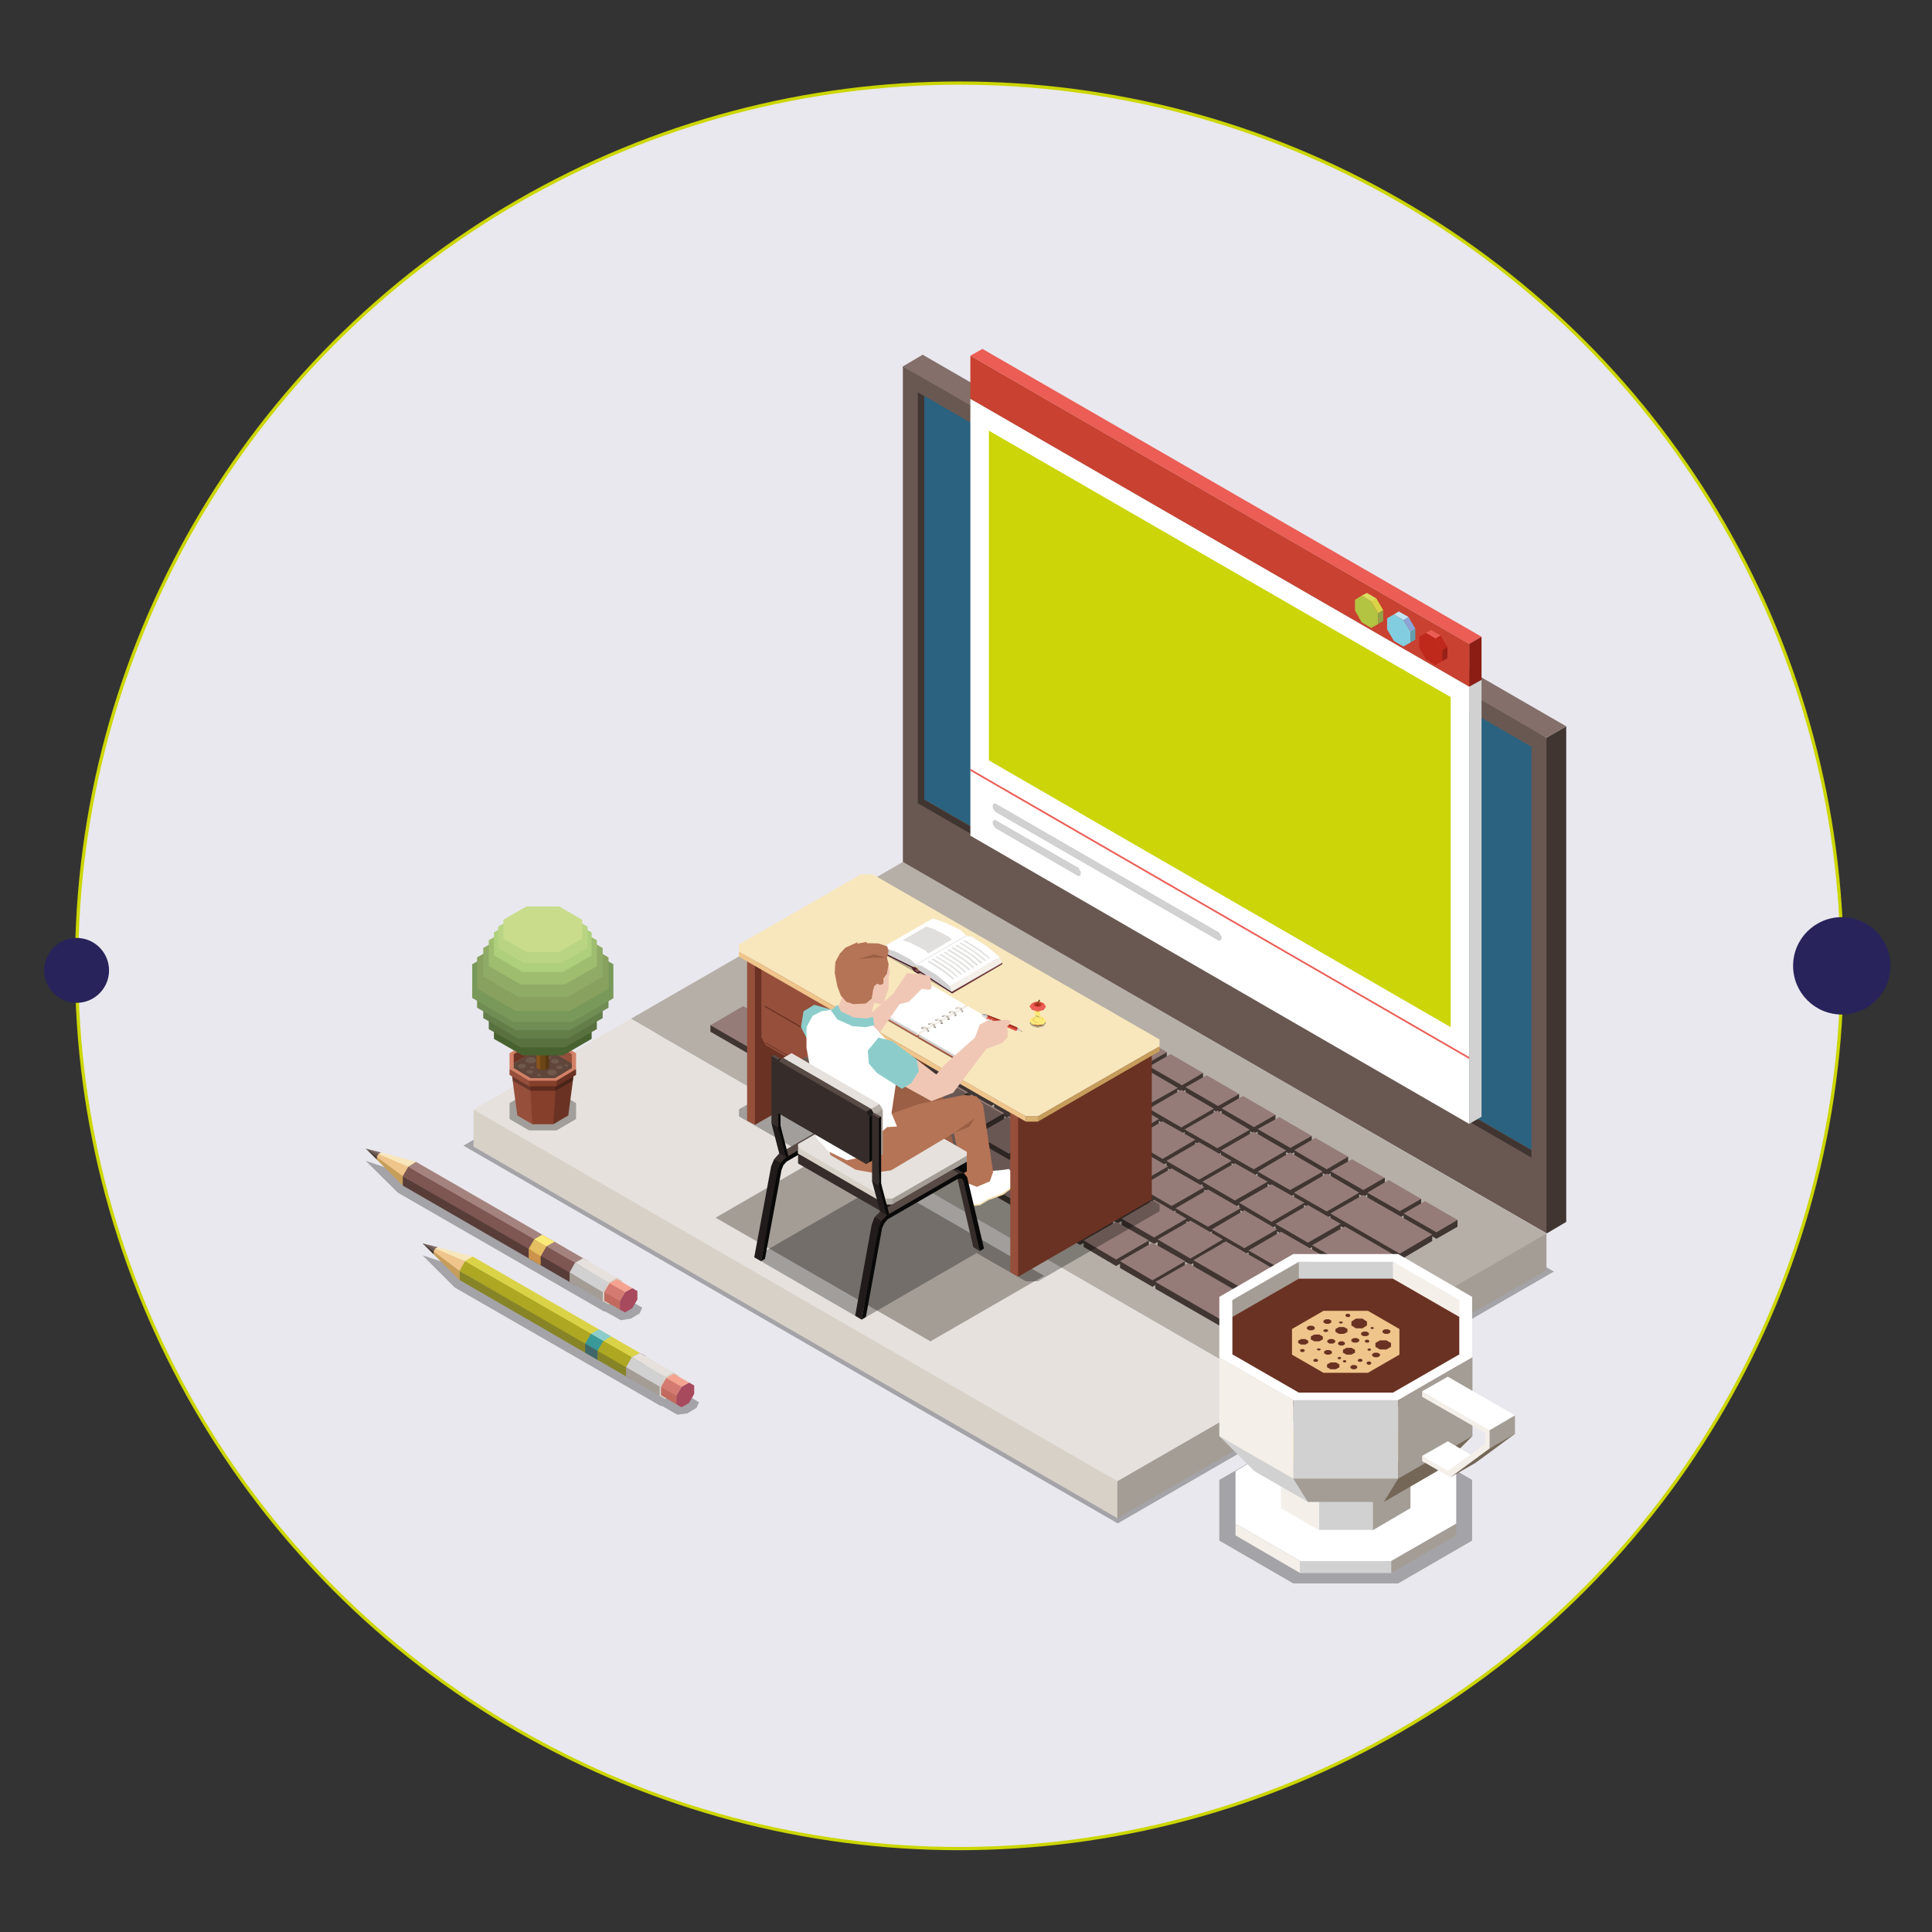 <?xml version="1.0" encoding="utf-8"?>
<svg version="1.1" id="pic" xmlns="http://www.w3.org/2000/svg" xmlns:xlink="http://www.w3.org/1999/xlink" x="0px" y="0px"
	 viewBox="0 0 595.3 595.3" enable-background="new 0 0 595.3 595.3" xml:space="preserve">
<rect x="0" y="0" width="595.3" height="595.3" fill="#333333" stroke="none"/>
<g>
	<circle fill="#E9E8EE" stroke="#CCD600" cx="295.6" cy="297.6" r="272"/>
	<circle fill="#28235B" cx="567.5" cy="297.6" r="15">
	
		<animateMotion  accumulate="none" additive="replace" begin="0s" calcMode="paced" dur="40s" fill="remove" path="M0,0a100,100 0 1,0 -544,0a100,100 0 1,0 544,0" repeatCount="indefinite" restart="always">
		</animateMotion>
	</circle>
	<circle fill="#28235B" cx="23.6" cy="299" r="10">
	
		<animateMotion  accumulate="none" additive="replace" begin="0s" calcMode="paced" dur="30s" fill="remove" path="M0,0a100,100 0 1,0 544,0a100,100 0 1,0 -544,0" repeatCount="indefinite" restart="always">
		</animateMotion>
	</circle>
</g>
<g>
	<g id="Ebene_1_00000149356798934680320360000012642500993072896917_">
		<g>
			<g>
				<polygon fill="#2A627F" points="474.3,364.6 474.3,228.6 281.5,117.5 281.3,257 				"/>
				<g>
					<polygon opacity="0.3" fill="#010101" enable-background="new    " points="277.2,275.4 142.8,353 344.4,469.4 478.8,391.8 
											"/>
					<polygon fill="#D7D1C7" points="145.9,353.3 344.3,467.8 344.3,456.4 195.3,355.6 145.9,341.9 					"/>
					<polygon fill="#A49D96" points="476.5,391.4 344.3,467.8 344.3,456.4 369.4,428.5 476.5,380.1 					"/>
					<polygon fill="#B5AFA7" points="476.5,380.1 278.2,265.6 194.4,313.9 392.7,428.5 					"/>
					<polygon fill="#E6E1DD" points="344.3,456.4 145.9,341.9 194.4,313.9 392.7,428.5 					"/>
					<polygon fill="#A49D96" points="286.7,413.3 220.5,375.2 255.6,354.9 321.7,393.1 					"/>
					<g>
						<polygon fill="#403531" points="332.8,383.6 322.8,377.8 332.8,372 342.9,377.8 						"/>
						<polygon fill="#403531" points="343.9,390.1 333.9,384.2 343.9,378.5 354,384.2 						"/>
						<polygon fill="#403531" points="321.7,377.2 266.3,345.3 276.4,339.4 331.7,371.3 						"/>
						<polygon fill="#403531" points="355.1,396.5 345.1,390.7 355.1,384.9 365.2,390.7 						"/>
						<polygon fill="#403531" points="386.1,414.4 356,397.1 366.1,391.2 396.1,408.5 						"/>
						<polygon fill="#403531" points="243.1,331.8 233.1,326 243.1,320.2 253.2,326 						"/>
						<polygon fill="#403531" points="254.2,338.2 244.2,332.4 254.2,326.6 264.3,332.4 						"/>
						<polygon fill="#403531" points="231.9,325.4 218.9,317.9 229,312.1 242,319.6 						"/>
						<polygon fill="#403531" points="265.4,344.7 255.3,338.9 265.4,333.1 275.4,338.9 						"/>
						<polygon fill="#403531" points="344.4,376.9 334.4,371.1 344.4,365.3 354.5,371.1 						"/>
						<polygon fill="#403531" points="355.6,383.3 345.6,377.5 355.6,371.7 365.6,377.5 						"/>
						<polygon fill="#403531" points="366.8,389.7 356.7,384 366.8,378.2 376.8,384 						"/>
						<polygon fill="#403531" points="397.7,407.7 367.7,390.3 377.7,384.5 407.8,401.8 						"/>
						<polygon fill="#403531" points="310.9,357.5 300.8,351.8 310.9,345.9 320.9,351.8 						"/>
						<polygon fill="#403531" points="322.2,364.1 312.1,358.2 322.2,352.4 332.3,358.2 						"/>
						<polygon fill="#403531" points="333.3,370.5 323.3,364.6 333.3,358.9 343.4,364.6 						"/>
						<polygon fill="#403531" points="265.8,331.5 255.8,325.7 265.8,319.9 275.9,325.7 						"/>
						<polygon fill="#403531" points="277,337.9 267,332.2 277,326.4 287,332.2 						"/>
						<polygon fill="#403531" points="288.2,344.4 278.1,338.6 288.2,332.8 298.3,338.6 						"/>
						<polygon fill="#403531" points="299.3,350.9 289.3,345.1 299.3,339.2 309.4,345.1 						"/>
						<polygon fill="#403531" points="349.9,367.2 339.8,361.4 349.9,355.6 359.9,361.4 						"/>
						<polygon fill="#403531" points="361,373.7 351,367.9 361,362.1 371.1,367.9 						"/>
						<polygon fill="#403531" points="372.2,380.1 362.2,374.3 372.2,368.5 382.3,374.3 						"/>
						<polygon fill="#403531" points="383.4,386.6 373.4,380.9 383.4,375 393.5,380.9 						"/>
						<polygon fill="#403531" points="408.8,401.2 384.7,387.3 394.7,381.5 418.9,395.4 						"/>
						<polygon fill="#403531" points="316.3,347.8 306.3,342 316.3,336.3 326.4,342 						"/>
						<polygon fill="#403531" points="327.6,354.3 317.6,348.6 327.6,342.7 337.6,348.6 						"/>
						<polygon fill="#403531" points="338.8,360.8 328.7,355 338.8,349.2 348.8,355 						"/>
						<polygon fill="#403531" points="271.2,321.9 261.2,316 271.2,310.3 281.3,316 						"/>
						<polygon fill="#403531" points="282.4,328.3 272.4,322.5 282.4,316.7 292.5,322.5 						"/>
						<polygon fill="#403531" points="293.6,334.8 283.6,328.9 293.6,323.1 303.6,328.9 						"/>
						<polygon fill="#403531" points="304.7,341.2 294.7,335.4 304.7,329.6 314.8,335.4 						"/>
						<polygon fill="#403531" points="358.2,359.1 348.2,353.3 358.2,347.5 368.3,353.3 						"/>
						<polygon fill="#403531" points="369.4,365.5 359.4,359.8 369.4,353.9 379.5,359.8 						"/>
						<polygon fill="#403531" points="380.5,372 370.5,366.2 380.5,360.4 390.6,366.2 						"/>
						<polygon fill="#403531" points="391.8,378.5 381.8,372.7 391.8,366.9 401.9,372.7 						"/>
						<polygon fill="#403531" points="403,385 393,379.1 403,373.4 413.1,379.1 						"/>
						<polygon fill="#403531" points="420,394.8 404.3,385.7 414.4,379.9 430,388.9 						"/>
						<polygon fill="#403531" points="324.6,339.7 314.6,333.9 324.6,328.1 334.7,333.9 						"/>
						<polygon fill="#403531" points="335.9,346.2 325.9,340.4 335.9,334.6 346,340.4 						"/>
						<polygon fill="#403531" points="347.1,352.7 337.1,346.9 347.1,341.1 357.1,346.9 						"/>
						<polygon fill="#403531" points="279.6,313.7 269.6,308 279.6,302.1 289.7,308 						"/>
						<polygon fill="#403531" points="268.6,307.3 252.9,298.3 263,292.5 278.6,301.5 						"/>
						<polygon fill="#403531" points="260.2,315.4 241.7,304.8 251.7,298.9 270.2,309.6 						"/>
						<polygon fill="#403531" points="254.7,325.1 230.6,311.2 240.6,305.4 264.8,319.3 						"/>
						<polygon fill="#403531" points="290.8,320.2 280.8,314.4 290.8,308.6 300.8,314.4 						"/>
						<polygon fill="#403531" points="301.9,326.6 291.9,320.8 301.9,315 312,320.8 						"/>
						<polygon fill="#403531" points="313.1,333.1 303.1,327.3 313.1,321.4 323.1,327.3 						"/>
						<polygon fill="#403531" points="364,349.4 354,343.6 364,337.8 374,343.6 						"/>
						<polygon fill="#403531" points="375.1,355.9 365,350.1 375.1,344.3 385.1,350.1 						"/>
						<polygon fill="#403531" points="386.3,362.3 376.2,356.5 386.3,350.7 396.3,356.5 						"/>
						<polygon fill="#403531" points="397.5,368.8 387.5,363 397.5,357.2 407.6,363 						"/>
						<polygon fill="#403531" points="408.8,375.3 398.7,369.5 408.8,363.6 418.8,369.5 						"/>
						<polygon fill="#403531" points="431.3,388.3 409.9,376 420,370.2 441.3,382.4 						"/>
						<rect x="437.9" y="380.4" fill="#403531" width="3.4" height="2"/>
						<rect x="445.7" y="375.9" fill="#403531" width="3.4" height="2"/>
						<rect x="434.5" y="369.4" fill="#403531" width="3.4" height="2"/>
						<rect x="426.6" y="386.9" fill="#403531" width="3.4" height="2"/>
						<rect x="415.4" y="393.4" fill="#403531" width="3.4" height="2"/>
						<rect x="404.4" y="399.8" fill="#403531" width="3.4" height="2"/>
						<rect x="392.7" y="406.5" fill="#403531" width="3.4" height="2"/>
						<rect x="356" y="395" fill="#403531" width="3.4" height="2"/>
						<g>
							<rect x="345.1" y="388.6" fill="#403531" width="3.4" height="2.1"/>
							<rect x="361.7" y="388.6" fill="#403531" width="3.4" height="2.1"/>
						</g>
						<g>
							<rect x="356.7" y="381.9" fill="#403531" width="3.4" height="2.1"/>
							<rect x="373.4" y="381.9" fill="#403531" width="3.4" height="2.1"/>
						</g>
						<g>
							<rect x="373.4" y="378.8" fill="#403531" width="3.4" height="2"/>
							<rect x="390.1" y="378.8" fill="#403531" width="3.4" height="2"/>
						</g>
						<g>
							<rect x="393" y="377.1" fill="#403531" width="3.4" height="2"/>
							<rect x="409.7" y="377.1" fill="#403531" width="3.4" height="2"/>
						</g>
						<g>
							<rect x="398.7" y="367.5" fill="#403531" width="3.4" height="2"/>
							<rect x="415.4" y="367.5" fill="#403531" width="3.4" height="2"/>
						</g>
						<g>
							<rect x="381.8" y="370.6" fill="#403531" width="3.4" height="2"/>
							<rect x="398.4" y="370.6" fill="#403531" width="3.4" height="2"/>
						</g>
						<g>
							<rect x="362.2" y="372.3" fill="#403531" width="3.4" height="2"/>
							<rect x="378.8" y="372.3" fill="#403531" width="3.4" height="2"/>
						</g>
						<g>
							<rect x="345.6" y="375.5" fill="#403531" width="3.4" height="2"/>
							<rect x="362.2" y="375.5" fill="#403531" width="3.4" height="2"/>
						</g>
						<g>
							<rect x="333.9" y="382.2" fill="#403531" width="3.4" height="2"/>
							<rect x="350.6" y="382.2" fill="#403531" width="3.4" height="2"/>
						</g>
						<g>
							<rect x="322.8" y="375.8" fill="#403531" width="3.4" height="2"/>
							<rect x="339.5" y="375.8" fill="#403531" width="3.4" height="2"/>
						</g>
						<g>
							<rect x="334.4" y="369" fill="#403531" width="3.4" height="2"/>
							<rect x="351.1" y="369" fill="#403531" width="3.4" height="2"/>
						</g>
						<g>
							<rect x="339.8" y="359.4" fill="#403531" width="3.4" height="2"/>
							<rect x="356.5" y="359.4" fill="#403531" width="3.4" height="2"/>
						</g>
						<g>
							<rect x="348.2" y="351.2" fill="#403531" width="3.4" height="2.1"/>
							<rect x="364.9" y="351.2" fill="#403531" width="3.4" height="2.1"/>
						</g>
						<g>
							<rect x="376.2" y="354.5" fill="#403531" width="3.4" height="2"/>
							<rect x="392.9" y="354.5" fill="#403531" width="3.4" height="2"/>
						</g>
						<g>
							<rect x="365" y="348" fill="#403531" width="3.4" height="2"/>
							<rect x="381.8" y="348" fill="#403531" width="3.4" height="2"/>
						</g>
						<g>
							<rect x="328.7" y="352.9" fill="#403531" width="3.4" height="2.1"/>
							<rect x="345.4" y="352.9" fill="#403531" width="3.4" height="2.1"/>
						</g>
						<g>
							<rect x="312.1" y="356.2" fill="#403531" width="3.4" height="2"/>
							<rect x="328.8" y="356.2" fill="#403531" width="3.4" height="2"/>
						</g>
						<g>
							<rect x="300.8" y="349.7" fill="#403531" width="3.4" height="2.1"/>
							<rect x="317.6" y="349.7" fill="#403531" width="3.4" height="2.1"/>
						</g>
						<g>
							<rect x="289.3" y="343" fill="#403531" width="3.4" height="2"/>
							<rect x="306" y="343" fill="#403531" width="3.4" height="2"/>
						</g>
						<g>
							<rect x="278.1" y="336.6" fill="#403531" width="3.4" height="2"/>
							<rect x="294.8" y="336.6" fill="#403531" width="3.5" height="2"/>
						</g>
						<g>
							<rect x="267" y="330.1" fill="#403531" width="3.4" height="2"/>
							<rect x="283.7" y="330.1" fill="#403531" width="3.4" height="2"/>
						</g>
						<g>
							<rect x="255.8" y="323.7" fill="#403531" width="3.4" height="2"/>
							<rect x="272.5" y="323.7" fill="#403531" width="3.4" height="2"/>
						</g>
						<g>
							<rect x="261.2" y="314" fill="#403531" width="3.4" height="2"/>
							<rect x="277.9" y="314" fill="#403531" width="3.4" height="2"/>
						</g>
						<g>
							<rect x="272.4" y="320.5" fill="#403531" width="3.4" height="2"/>
							<rect x="289.1" y="320.5" fill="#403531" width="3.4" height="2"/>
						</g>
						<g>
							<rect x="283.6" y="326.9" fill="#403531" width="3.4" height="2"/>
							<rect x="300.2" y="326.9" fill="#403531" width="3.4" height="2"/>
						</g>
						<g>
							<rect x="294.7" y="333.4" fill="#403531" width="3.4" height="2"/>
							<rect x="311.4" y="333.4" fill="#403531" width="3.4" height="2"/>
						</g>
						<g>
							<rect x="314.6" y="331.9" fill="#403531" width="3.4" height="2"/>
							<rect x="331.3" y="331.9" fill="#403531" width="3.4" height="2"/>
						</g>
						<g>
							<rect x="303.1" y="325.2" fill="#403531" width="3.4" height="2"/>
							<rect x="319.8" y="325.2" fill="#403531" width="3.4" height="2"/>
						</g>
						<g>
							<rect x="291.9" y="318.8" fill="#403531" width="3.4" height="2"/>
							<rect x="308.6" y="318.8" fill="#403531" width="3.4" height="2"/>
						</g>
						<g>
							<rect x="325.9" y="338.4" fill="#403531" width="3.4" height="2"/>
							<rect x="342.6" y="338.4" fill="#403531" width="3.4" height="2"/>
						</g>
						<g>
							<rect x="306.3" y="340" fill="#403531" width="3.4" height="2"/>
							<rect x="323" y="340" fill="#403531" width="3.4" height="2"/>
						</g>
						<g>
							<rect x="337.1" y="344.8" fill="#403531" width="3.4" height="2"/>
							<rect x="353.7" y="344.8" fill="#403531" width="3.4" height="2"/>
						</g>
						<g>
							<rect x="354" y="341.6" fill="#403531" width="3.4" height="2"/>
							<rect x="370.6" y="341.6" fill="#403531" width="3.4" height="2"/>
						</g>
						<g>
							<rect x="342.8" y="335.2" fill="#403531" width="3.4" height="2"/>
							<rect x="359.4" y="335.2" fill="#403531" width="3.4" height="2"/>
						</g>
						<g>
							<rect x="331.6" y="328.7" fill="#403531" width="3.4" height="2"/>
							<rect x="348.3" y="328.7" fill="#403531" width="3.4" height="2"/>
						</g>
						<g>
							<rect x="320.3" y="322.2" fill="#403531" width="3.4" height="2"/>
							<rect x="337" y="322.2" fill="#403531" width="3.4" height="2"/>
						</g>
						<g>
							<rect x="308.8" y="315.5" fill="#403531" width="3.4" height="2.1"/>
							<rect x="325.5" y="315.5" fill="#403531" width="3.4" height="2.1"/>
						</g>
						<g>
							<rect x="297.6" y="309.1" fill="#403531" width="3.4" height="2"/>
							<rect x="314.3" y="309.1" fill="#403531" width="3.4" height="2"/>
						</g>
						<g>
							<rect x="286.4" y="302.7" fill="#403531" width="3.4" height="2"/>
							<rect x="303.2" y="302.7" fill="#403531" width="3.4" height="2"/>
						</g>
						<g>
							<rect x="275.3" y="296.2" fill="#403531" width="3.4" height="2"/>
							<rect x="292" y="296.2" fill="#403531" width="3.5" height="2"/>
						</g>
						<g>
							<rect x="264.2" y="289.8" fill="#403531" width="3.4" height="2"/>
							<rect x="280.8" y="289.8" fill="#403531" width="3.4" height="2"/>
						</g>
						<g>
							<rect x="269.6" y="305.9" fill="#403531" width="3.4" height="2"/>
							<rect x="286.3" y="305.9" fill="#403531" width="3.4" height="2"/>
						</g>
						<g>
							<rect x="280.8" y="312.3" fill="#403531" width="3.4" height="2"/>
							<rect x="297.5" y="312.3" fill="#403531" width="3.4" height="2"/>
						</g>
						<g>
							<rect x="317.6" y="346.5" fill="#403531" width="3.4" height="2"/>
							<rect x="334.3" y="346.5" fill="#403531" width="3.4" height="2"/>
						</g>
						<g>
							<rect x="359.4" y="357.7" fill="#403531" width="3.4" height="2"/>
							<rect x="376.1" y="357.7" fill="#403531" width="3.4" height="2"/>
						</g>
						<g>
							<rect x="323.3" y="362.6" fill="#403531" width="3.4" height="2"/>
							<rect x="340" y="362.6" fill="#403531" width="3.4" height="2"/>
						</g>
						<g>
							<rect x="255.3" y="336.8" fill="#403531" width="3.4" height="2"/>
							<rect x="272" y="336.8" fill="#403531" width="3.4" height="2"/>
						</g>
						<g>
							<rect x="244.2" y="330.4" fill="#403531" width="3.4" height="2"/>
							<rect x="260.9" y="330.4" fill="#403531" width="3.4" height="2"/>
						</g>
						<g>
							<rect x="233.1" y="324" fill="#403531" width="3.4" height="2.1"/>
							<rect x="249.7" y="324" fill="#403531" width="3.4" height="2.1"/>
						</g>
						<g>
							<rect x="218.9" y="315.9" fill="#403531" width="3.4" height="2"/>
							<rect x="230.6" y="309.2" fill="#403531" width="3.4" height="2"/>
							<rect x="261.4" y="317.2" fill="#403531" width="3.4" height="2"/>
							<rect x="266.8" y="307.6" fill="#403531" width="3.4" height="2.1"/>
							<rect x="241.7" y="302.8" fill="#403531" width="3.4" height="2"/>
							<rect x="252.9" y="296.3" fill="#403531" width="3.4" height="2"/>
							<rect x="275.2" y="299.5" fill="#403531" width="3.4" height="2"/>
							<rect x="266.3" y="343.3" fill="#403531" width="3.4" height="2"/>
							<rect x="328.3" y="369.3" fill="#403531" width="3.4" height="2"/>
							<rect x="238.6" y="317.5" fill="#403531" width="3.4" height="2"/>
						</g>
						<g>
							<rect x="351" y="365.8" fill="#403531" width="3.4" height="2"/>
							<rect x="367.7" y="365.8" fill="#403531" width="3.4" height="2"/>
						</g>
						<g>
							<rect x="370.5" y="364.1" fill="#403531" width="3.4" height="2"/>
							<rect x="387.2" y="364.1" fill="#403531" width="3.4" height="2"/>
						</g>
						<g>
							<rect x="387.5" y="361" fill="#403531" width="3.4" height="2"/>
							<rect x="404.2" y="361" fill="#403531" width="3.4" height="2"/>
						</g>
						<rect x="367.7" y="388.3" fill="#403531" width="3.4" height="2"/>
						<rect x="384.7" y="385.3" fill="#403531" width="3.4" height="2"/>
						<rect x="404.3" y="383.7" fill="#403531" width="3.4" height="2"/>
						<rect x="409.9" y="373.9" fill="#403531" width="3.4" height="2"/>
						<rect x="432.5" y="373.9" fill="#403531" width="3.4" height="2"/>
						<rect x="421.3" y="367.5" fill="#403531" width="3.4" height="2"/>
						<rect x="423.3" y="362.9" fill="#403531" width="3.4" height="2"/>
						<rect x="410" y="360.9" fill="#403531" width="3.4" height="2"/>
						<rect x="412" y="356.4" fill="#403531" width="3.4" height="2.1"/>
						<rect x="398.8" y="354.4" fill="#403531" width="3.4" height="2"/>
						<rect x="400.8" y="350" fill="#403531" width="3.4" height="2"/>
						<rect x="387.5" y="347.9" fill="#403531" width="3.4" height="2"/>
						<rect x="389.6" y="343.5" fill="#403531" width="3.4" height="2"/>
						<rect x="376.4" y="341.5" fill="#403531" width="3.4" height="2"/>
						<rect x="378.4" y="337.1" fill="#403531" width="3.4" height="2"/>
						<rect x="365.3" y="335" fill="#403531" width="3.4" height="2"/>
						<rect x="367.3" y="330.6" fill="#403531" width="3.4" height="2"/>
						<rect x="354.1" y="328.6" fill="#403531" width="3.4" height="2"/>
						<rect x="356.1" y="324.2" fill="#403531" width="3.4" height="2"/>
						<rect x="342.9" y="322.2" fill="#403531" width="3.4" height="2"/>
						<rect x="344.9" y="317.7" fill="#403531" width="3.4" height="2"/>
						<rect x="331.6" y="315.7" fill="#403531" width="3.4" height="2"/>
						<rect x="333.3" y="311" fill="#403531" width="3.4" height="2"/>
						<rect x="320.1" y="309" fill="#403531" width="3.4" height="2"/>
						<rect x="322.2" y="304.6" fill="#403531" width="3.4" height="2"/>
						<rect x="308.9" y="302.5" fill="#403531" width="3.4" height="2"/>
						<rect x="311" y="298.1" fill="#403531" width="3.4" height="2"/>
						<rect x="297.8" y="296.1" fill="#403531" width="3.4" height="2"/>
						<rect x="299.8" y="291.7" fill="#403531" width="3.4" height="2"/>
						<rect x="286.7" y="289.7" fill="#403531" width="3.4" height="2"/>
						<rect x="288.7" y="285.3" fill="#403531" width="3.4" height="2"/>
						<rect x="275.5" y="283.2" fill="#403531" width="3.4" height="2"/>
						<polygon fill="#403531" points="330.4,330.1 320.3,324.2 330.4,318.5 340.4,324.2 						"/>
						<polygon fill="#403531" points="341.6,336.6 331.6,330.7 341.6,325 351.7,330.7 						"/>
						<polygon fill="#403531" points="352.8,343 342.8,337.2 352.8,331.4 362.9,337.2 						"/>
						<polygon fill="#403531" points="285.4,304.1 275.3,298.2 285.4,292.5 295.5,298.2 						"/>
						<polygon fill="#403531" points="296.5,310.5 286.4,304.7 296.5,298.9 306.5,304.7 						"/>
						<polygon fill="#403531" points="274.2,297.6 264.2,291.8 274.2,286 284.2,291.8 						"/>
						<polygon fill="#403531" points="307.6,316.9 297.6,311.1 307.6,305.3 317.7,311.1 						"/>
						<polygon fill="#403531" points="318.9,323.4 308.8,317.6 318.9,311.8 328.9,317.6 						"/>
						<polygon fill="#403531" points="375.3,342.9 365.3,337.1 371.8,333.3 381.8,339.1 						"/>
						<polygon fill="#403531" points="386.4,349.3 376.4,343.5 383,339.7 393,345.6 						"/>
						<polygon fill="#403531" points="397.6,355.7 387.5,350 394.2,346.2 404.2,352 						"/>
						<polygon fill="#403531" points="408.8,362.2 398.8,356.4 405.3,352.7 415.4,358.5 						"/>
						<polygon fill="#403531" points="420.1,368.8 410,362.9 416.6,359.2 426.6,364.9 						"/>
						<polygon fill="#403531" points="431.3,375.2 421.3,369.4 427.9,365.7 437.9,371.4 						"/>
						<polygon fill="#403531" points="442.6,381.7 432.5,375.9 439.1,372.1 449.1,378 						"/>
						<polygon fill="#403531" points="341.7,323.4 331.6,317.7 338.2,313.9 348.3,319.7 						"/>
						<polygon fill="#403531" points="352.9,330 342.9,324.2 349.5,320.4 359.6,326.3 						"/>
						<polygon fill="#403531" points="364.2,336.5 354.1,330.6 360.7,326.9 370.7,332.7 						"/>
						<polygon fill="#403531" points="296.7,297.5 286.7,291.7 293.2,287.9 303.3,293.7 						"/>
						<polygon fill="#403531" points="307.8,303.9 297.8,298.2 304.4,294.3 314.4,300.2 						"/>
						<polygon fill="#403531" points="285.5,291.1 275.5,285.3 282.1,281.5 292.1,287.3 						"/>
						<polygon fill="#403531" points="318.9,310.3 308.9,304.6 315.5,300.8 325.6,306.6 						"/>
						<polygon fill="#403531" points="330.2,316.9 320.1,311 326.6,307.2 336.7,313 						"/>
						<polygon fill="#957C78" points="332.8,381.6 322.8,375.8 332.8,370.1 342.9,375.8 						"/>
						<polygon fill="#957C78" points="343.9,388.1 333.9,382.2 343.9,376.5 354,382.2 						"/>
						<polygon fill="#957C78" points="321.7,375.2 266.3,343.3 276.4,337.4 331.7,369.3 						"/>
						<polygon fill="#957C78" points="355.1,394.5 345.1,388.6 355.1,382.9 365.2,388.6 						"/>
						<polygon fill="#957C78" points="386.1,412.3 356,395 366.1,389.2 396.1,406.5 						"/>
						<polygon fill="#957C78" points="243.1,329.8 233.1,324 243.1,318.2 253.2,324 						"/>
						<polygon fill="#957C78" points="254.2,336.2 244.2,330.4 254.2,324.6 264.3,330.4 						"/>
						<polygon fill="#957C78" points="231.9,323.4 218.9,315.9 229,310 242,317.5 						"/>
						<polygon fill="#957C78" points="265.4,342.7 255.3,336.8 265.4,331.1 275.4,336.8 						"/>
						<polygon fill="#957C78" points="344.4,374.9 334.4,369 344.4,363.3 354.5,369 						"/>
						<polygon fill="#957C78" points="355.6,381.3 345.6,375.5 355.6,369.7 365.6,375.5 						"/>
						<polygon fill="#957C78" points="366.8,387.8 356.7,381.9 366.8,376.1 376.8,381.9 						"/>
						<polygon fill="#957C78" points="397.7,405.6 367.7,388.3 377.7,382.5 407.8,399.8 						"/>
						<polygon fill="#957C78" points="310.9,355.5 300.8,349.7 310.9,343.9 320.9,349.7 						"/>
						<polygon fill="#957C78" points="322.2,362 312.1,356.2 322.2,350.4 332.3,356.2 						"/>
						<polygon fill="#957C78" points="333.3,368.5 323.3,362.6 333.3,356.9 343.4,362.6 						"/>
						<polygon fill="#957C78" points="265.8,329.5 255.8,323.7 265.8,317.9 275.9,323.7 						"/>
						<polygon fill="#957C78" points="277,336 267,330.1 277,324.3 287,330.1 						"/>
						<polygon fill="#957C78" points="288.2,342.4 278.1,336.6 288.2,330.8 298.3,336.6 						"/>
						<polygon fill="#957C78" points="299.3,348.8 289.3,343 299.3,337.2 309.4,343 						"/>
						<polygon fill="#957C78" points="349.9,365.2 339.8,359.4 349.9,353.6 359.9,359.4 						"/>
						<polygon fill="#957C78" points="361,371.6 351,365.8 361,360 371.1,365.8 						"/>
						<polygon fill="#957C78" points="372.2,378 362.2,372.3 372.2,366.5 382.3,372.3 						"/>
						<polygon fill="#957C78" points="383.4,384.6 373.4,378.8 383.4,372.9 393.5,378.8 						"/>
						<polygon fill="#957C78" points="408.8,399.2 384.7,385.3 394.7,379.5 418.9,393.4 						"/>
						<polygon fill="#957C78" points="316.3,345.8 306.3,340 316.3,334.2 326.4,340 						"/>
						<polygon fill="#957C78" points="327.6,352.3 317.6,346.5 327.6,340.7 337.6,346.5 						"/>
						<polygon fill="#957C78" points="338.8,358.7 328.7,352.9 338.8,347.1 348.8,352.9 						"/>
						<polygon fill="#957C78" points="271.2,319.8 261.2,314 271.2,308.2 281.3,314 						"/>
						<polygon fill="#957C78" points="282.4,326.3 272.4,320.5 282.4,314.7 292.5,320.5 						"/>
						<polygon fill="#957C78" points="293.6,332.7 283.6,326.9 293.6,321.1 303.6,326.9 						"/>
						<polygon fill="#957C78" points="304.7,339.1 294.7,333.4 304.7,327.5 314.8,333.4 						"/>
						<polygon fill="#957C78" points="358.2,357.1 348.2,351.2 358.2,345.5 368.3,351.2 						"/>
						<polygon fill="#957C78" points="369.4,363.5 359.4,357.7 369.4,351.9 379.5,357.7 						"/>
						<polygon fill="#957C78" points="380.5,369.9 370.5,364.1 380.5,358.4 390.6,364.1 						"/>
						<polygon fill="#957C78" points="391.8,376.5 381.8,370.6 391.8,364.9 401.9,370.6 						"/>
						<polygon fill="#957C78" points="403,382.9 393,377.1 403,371.3 413.1,377.1 						"/>
						<polygon fill="#957C78" points="420,392.7 404.3,383.7 414.4,377.9 430,386.9 						"/>
						<polygon fill="#957C78" points="324.6,337.7 314.6,331.9 324.6,326.1 334.7,331.9 						"/>
						<polygon fill="#957C78" points="335.9,344.2 325.9,338.4 335.9,332.6 346,338.4 						"/>
						<polygon fill="#957C78" points="347.1,350.6 337.1,344.8 347.1,339 357.1,344.8 						"/>
						<polygon fill="#957C78" points="279.6,311.7 269.6,305.9 279.6,300.1 289.7,305.9 						"/>
						<polygon fill="#957C78" points="268.6,305.3 252.9,296.3 263,290.4 278.6,299.5 						"/>
						<polygon fill="#957C78" points="260.2,313.4 241.7,302.8 251.7,296.9 270.2,307.6 						"/>
						<polygon fill="#957C78" points="254.7,323.1 230.6,309.2 240.6,303.3 264.8,317.2 						"/>
						<polygon fill="#957C78" points="290.8,318.1 280.8,312.3 290.8,306.5 300.8,312.3 						"/>
						<polygon fill="#957C78" points="301.9,324.5 291.9,318.8 301.9,313 312,318.8 						"/>
						<polygon fill="#957C78" points="313.1,331 303.1,325.2 313.1,319.4 323.1,325.2 						"/>
						<polygon fill="#957C78" points="364,347.4 354,341.6 364,335.8 374,341.6 						"/>
						<polygon fill="#957C78" points="375.1,353.8 365,348 375.1,342.2 385.1,348.1 						"/>
						<polygon fill="#957C78" points="386.3,360.3 376.2,354.5 386.3,348.7 396.3,354.5 						"/>
						<polygon fill="#957C78" points="397.5,366.7 387.5,361 397.5,355.1 407.6,361 						"/>
						<polygon fill="#957C78" points="408.8,373.3 398.7,367.5 408.8,361.6 418.8,367.5 						"/>
						<polygon fill="#957C78" points="431.3,386.3 409.9,373.9 420,368.2 441.3,380.4 						"/>
						<polygon fill="#957C78" points="330.4,328 320.3,322.2 330.4,316.4 340.4,322.2 						"/>
						<polygon fill="#957C78" points="341.6,334.5 331.6,328.7 341.6,322.9 351.7,328.7 						"/>
						<polygon fill="#957C78" points="352.8,340.9 342.8,335.2 352.8,329.3 362.9,335.2 						"/>
						<polygon fill="#957C78" points="285.4,302 275.3,296.2 285.4,290.4 295.5,296.2 						"/>
						<polygon fill="#957C78" points="296.5,308.5 286.4,302.7 296.5,296.9 306.5,302.7 						"/>
						<polygon fill="#957C78" points="274.2,295.6 264.2,289.8 274.2,284 284.2,289.8 						"/>
						<polygon fill="#957C78" points="307.6,314.9 297.6,309.1 307.6,303.3 317.7,309.1 						"/>
						<polygon fill="#957C78" points="318.9,321.4 308.8,315.5 318.9,309.8 328.9,315.5 						"/>
						<polygon fill="#957C78" points="375.3,340.8 365.3,335 371.8,331.3 381.8,337.1 						"/>
						<polygon fill="#957C78" points="386.4,347.3 376.4,341.5 383,337.7 393,343.5 						"/>
						<polygon fill="#957C78" points="397.6,353.7 387.5,347.9 394.2,344.2 404.2,350 						"/>
						<polygon fill="#957C78" points="408.8,360.3 398.8,354.4 405.3,350.6 415.4,356.4 						"/>
						<polygon fill="#957C78" points="420.1,366.7 410,360.9 416.6,357.2 426.6,362.9 						"/>
						<polygon fill="#957C78" points="431.3,373.2 421.3,367.5 427.9,363.6 437.9,369.4 						"/>
						<polygon fill="#957C78" points="442.6,379.7 432.5,373.9 439.1,370.1 449.1,375.9 						"/>
						<polygon fill="#957C78" points="341.7,321.4 331.6,315.7 338.2,311.8 348.3,317.7 						"/>
						<polygon fill="#957C78" points="352.9,328 342.9,322.2 349.5,318.4 359.6,324.2 						"/>
						<polygon fill="#957C78" points="364.2,334.4 354.1,328.6 360.7,324.8 370.7,330.6 						"/>
						<polygon fill="#957C78" points="296.7,295.5 286.7,289.7 293.2,285.9 303.3,291.7 						"/>
						<polygon fill="#957C78" points="307.8,301.9 297.8,296.1 304.4,292.3 314.4,298.1 						"/>
						<polygon fill="#957C78" points="285.5,289 275.5,283.2 282.1,279.5 292.1,285.3 						"/>
						<polygon fill="#957C78" points="318.9,308.4 308.9,302.5 315.5,298.8 325.6,304.6 						"/>
						<polygon fill="#957C78" points="330.2,314.8 320.1,309 326.6,305.2 336.7,311 						"/>
					</g>
				</g>
				<g>
					<polygon fill="#403531" points="476.5,380.1 474.3,297.6 476.5,227.3 482.6,223.8 482.6,376.5 					"/>
					<path fill="#695851" d="M278.2,112.9v152.7L476.5,380V227.3l-4.6,2.7v124.3L284.8,246.3V122L278.2,112.9L278.2,112.9z"/>
					<polygon fill="#403531" points="471.9,354.4 471.9,356.7 282.8,247.5 282.8,120.9 284.8,122 284.8,246.4 					"/>
				</g>
				<g>
					<polygon fill="#846F6A" points="278.2,112.9 284.3,109.3 482.6,223.8 476.5,227.3 375,171.8 					"/>
					<polygon fill="#695851" points="284.8,122 471.9,230.1 474,230.9 476.5,227.3 278.2,112.9 279.1,117.5 					"/>
				</g>
			</g>
			<g>
				<polygon fill="#EB5D55" points="456.5,196.2 452.7,198.4 299,109.6 302.7,107.5 				"/>
				<polygon fill="#8B1D14" points="456.5,209.5 452.7,211.6 452.7,198.4 456.5,196.2 				"/>
				<polygon fill="#D1D1D1" points="456.5,344.1 452.7,346.3 452.7,211.6 456.5,209.5 				"/>
				<polygon fill="#C94130" points="452.7,198.4 299,109.6 299,122.9 452.7,211.6 				"/>
				<g>
					<g>
						<polygon fill="#B3C342" points="424.6,188.9 422.5,185.3 419.6,183.5 417.5,184.8 417.5,188.1 419.6,191.8 422.5,193.5 
							424.6,192.3 						"/>
						<polygon fill="#DBDF62" points="422.5,185.3 419.6,183.5 421.2,182.7 424.1,184.4 423,185.3 						"/>
						<polygon fill="#DBD347" points="424.6,188.9 422.5,185.3 424.1,184.4 426.2,188 425,189 						"/>
						<polygon fill="#93A146" points="424.6,192.3 424.6,188.9 426.2,188 426.2,191.4 						"/>
					</g>
					<g>
						<polygon fill="#82CDDF" points="434.6,194.6 432.4,191 429.5,189.3 427.4,190.5 427.4,193.9 429.5,197.5 432.4,199.2 
							434.6,198 						"/>
						<polygon fill="#C0E4F3" points="432.4,191 429.5,189.3 431,188.4 434,190.1 432.8,191 						"/>
						<polygon fill="#8CA5D6" points="434.6,194.6 432.4,191 434,190.1 436.1,193.7 434.9,194.8 						"/>
						<polygon fill="#62A0AD" points="434.6,198 434.6,194.6 436.1,193.7 436.1,197.1 						"/>
					</g>
					<g>
						<polygon fill="#BF291C" points="444.4,200.3 442.3,196.7 439.4,195 437.3,196.2 437.3,199.6 439.4,203.2 442.3,204.9 
							444.4,203.7 						"/>
						<polygon fill="#EB5D55" points="442.3,196.7 439.4,195 440.9,194.1 443.9,195.8 442.7,196.7 						"/>
						<polygon fill="#BF291C" points="444.4,200.3 442.3,196.7 443.9,195.8 446,199.4 444.8,200.5 						"/>
						<polygon fill="#9A2018" points="444.4,203.7 444.4,200.3 446,199.4 446,202.8 						"/>
					</g>
				</g>
				<polygon fill="#FFFFFF" points="299,257.5 452.7,346.3 452.7,211.6 299,122.9 				"/>
				<polygon fill="#CBD508" points="304.7,132.7 304.7,234.3 447,316.5 447,214.8 				"/>
				<polygon fill="#EB5D55" points="299,237.5 452.7,326.3 452.7,325.7 299,236.9 				"/>
				<g>
					<polygon fill="#D1D1D1" points="375.6,287.3 306.6,247.5 305.9,247.9 305.9,248.9 306.6,250.1 375.6,289.9 376.4,289.5 
						376.4,288.6 					"/>
					<polygon fill="#D1D1D1" points="332.3,270 333,269.6 333,268.6 332.3,267.4 306.6,252.6 305.9,253 305.9,253.9 306.6,255.1 
											"/>
				</g>
			</g>
			<g>
				<g>
					<polygon opacity="0.3" fill="#010101" enable-background="new    " points="268.9,320.2 265.3,320.2 227.7,341.8 227.7,344 
						267.8,367 232.4,387.4 265.5,406.6 300.9,386.1 316.1,394.8 319.8,394.8 357.3,373.2 357.3,371.1 					"/>
					<g>
						<polygon fill="#964F3B" points="230.2,345.3 232.6,346.6 241.2,315.9 233.9,296.6 230.2,296.1 						"/>
						<polygon fill="#6A3222" points="232.6,346.6 273.8,322.9 273.8,273.7 232.6,297.5 						"/>
					</g>
					<g>
						<g>
							<polygon fill="#6A3222" points="267.2,338.4 289,326 289,302.7 267.2,315.2 264,322.9 							"/>
							<polygon fill="#964F3B" points="234.6,296.4 267.2,315.2 267.2,338.4 265.8,339.2 235.9,322 234.6,319.6 							"/>
						</g>
						<g>
							<polygon opacity="0.3" fill="#010101" enable-background="new    " points="235.9,321.5 265.7,338.7 265.7,328 235.9,310.8 
															"/>
							<polygon fill="#964F3B" points="235.4,320.9 265.3,338.1 265.3,327.4 235.4,310.1 							"/>
							<g>
								<polygon fill="#403531" points="252.7,329.3 253,329.1 253,328.9 252.3,328.9 								"/>
								<polygon fill="#554541" points="252.7,329.1 253,328.9 252.4,327.9 248,325.7 								"/>
								<polygon fill="#846F6A" points="252.1,328.1 252.4,327.9 248.3,325.5 248,325.7 								"/>
								<polygon fill="#695851" points="247.4,326.1 248,325.7 252.1,328.1 252.7,329.1 252.7,329.3 252.1,329.6 248,327.3 
									247.4,326.3 								"/>
							</g>
							<polygon fill="#6A3222" points="265.3,338.1 265.8,337.8 265.8,327 265.3,327.4 							"/>
							<polygon fill="#6A3222" points="265.3,327.4 265.8,327 236,309.8 235.4,310.1 							"/>
						</g>
						<g>
							<polygon fill="#964F3B" points="235.4,309.7 265.3,326.9 265.3,316.2 235.4,298.9 							"/>
							<g>
								<polygon fill="#403531" points="252.7,317.8 253,317.6 253,317.5 252.3,317.5 								"/>
								<polygon fill="#554541" points="252.7,317.7 253,317.5 252.4,316.5 248,314.3 								"/>
								<polygon fill="#846F6A" points="252.1,316.7 252.4,316.5 248.3,314.1 248,314.3 								"/>
								<polygon fill="#695851" points="247.4,314.7 248,314.3 252.1,316.7 252.7,317.7 252.7,317.8 252.1,318.2 248,315.8 
									247.4,314.9 								"/>
							</g>
							<polygon fill="#6A3222" points="265.3,326.9 265.8,326.6 265.8,315.8 265.3,316.2 							"/>
							<polygon fill="#A39686" points="265.3,316.2 265.8,315.8 236,298.6 235.4,298.9 							"/>
						</g>
					</g>
					<g>
						<polygon fill="#F7DFAF" points="303.7,365.3 307.1,364.9 309.1,364.6 312.5,365.1 312.5,365.6 309,368.2 304.6,369.8 
							301.9,371.4 299.1,371.7 297.5,370.2 297.5,369.7 						"/>
						<polygon fill="#FFFFFF" points="305.5,360.8 308.9,360.5 310.9,360.2 312.5,362 312.5,365.1 309,367.6 304.6,369.3 
							301.9,370.9 299.1,371.2 297.5,369.7 297.8,363.9 						"/>
						<polygon fill="#B57455" points="302.9,340.4 306,361.1 305,364 301,365.7 297.2,364.2 293.9,349.1 						"/>
					</g>
					<g>
						<polygon fill="#964F3B" points="311.3,392 313.7,393.4 322.3,362.6 315,343.3 311.3,342.8 						"/>
						<polygon fill="#6A3222" points="313.7,393.4 354.9,369.6 354.9,320.4 313.7,344.3 						"/>
					</g>
					<g>
						<polygon fill="#F8E7BC" points="265.3,269.4 268.9,269.4 357.3,320.3 357.3,322.4 319.8,344 316.1,344 227.7,293.2 227.7,291 
													"/>
						<rect x="316.1" y="344" fill="#D9AF6F" width="3.7" height="1.6"/>
						<polygon fill="#EFC58B" points="227.7,294.8 316.1,345.6 316.1,344 227.7,293.2 						"/>
						<polygon fill="#C79D5C" points="319.8,345.6 357.3,323.9 357.3,322.4 319.8,344 						"/>
					</g>
				</g>
				<g>
					<g>
						<path opacity="0.3" fill="#010101" enable-background="new    " d="M270.2,312.6l15.6-9l12.2,7.1l-15.6,9L270.2,312.6z"/>
						<g>
							<polygon fill="#964F3B" points="282.6,319.6 270.5,312.6 270.5,312.3 274.4,314.2 279.9,317.5 283.1,319 							"/>
							<polygon fill="#6A3222" points="298,310.8 282.6,319.6 282.6,319.3 285.8,315.9 292.1,312.3 298,310.4 							"/>
							<path fill="#D28167" d="M270.5,312.3l15.4-8.9l12.1,7l-15.4,8.9L270.5,312.3L270.5,312.3z"/>
						</g>
						<g>
							<polygon fill="#F4EFE9" points="297.6,310.4 282.6,319 280.3,317.5 297.6,309.7 							"/>
							<polygon fill="#FFFFFF" points="282.6,318.3 279.3,316.9 272.8,313.1 270.8,311.6 285.9,302.9 297.6,309.7 							"/>
							<polygon fill="#D1D1D1" points="282.6,319 270.8,312.3 270.8,311.6 282.6,318.3 							"/>
						</g>
					</g>
					<g>
						<path opacity="0.3" fill="#010101" enable-background="new    " d="M282.6,319.8l15.6-9l12.2,7.1l-15.6,9L282.6,319.8z"/>
						<g>
							<polygon fill="#964F3B" points="294.9,326.8 282.8,319.8 282.8,319.4 286.7,321.3 292.2,324.6 295.4,326.1 							"/>
							<polygon fill="#6A3222" points="310.3,317.8 294.9,326.8 294.9,326.4 298,323.1 304.5,319.3 310.3,317.5 							"/>
							<path fill="#D28167" d="M282.8,319.4l15.4-8.9l12.1,7l-15.4,8.9L282.8,319.4L282.8,319.4z"/>
						</g>
						<g>
							<polygon fill="#F4EFE9" points="309.9,317.5 294.9,326.2 292.6,324.6 309.9,316.8 							"/>
							<polygon fill="#FFFFFF" points="294.9,325.5 291.6,324 285.2,320.2 283.1,318.7 298.2,310 309.9,316.8 							"/>
							<polygon fill="#D1D1D1" points="294.9,326.2 283.1,319.4 283.1,318.7 294.9,325.5 							"/>
						</g>
					</g>
					<g>
						<polygon fill="#695851" points="285.9,317.5 286.1,317.5 286.3,317.7 286.3,317.8 286.1,317.9 285.9,317.9 285.7,317.8 
							285.7,317.7 						"/>
						<polygon fill="#695851" points="288.2,316.3 288.4,316.5 288.4,316.6 288.2,316.7 288,316.7 287.7,316.6 287.7,316.5 
							288,316.3 						"/>
						<polygon fill="#695851" points="290.3,315.1 290.5,315.2 290.5,315.4 290.3,315.5 290,315.5 289.8,315.4 289.8,315.2 
							290,315.1 						"/>
						<polygon fill="#695851" points="292.4,313.9 292.6,314 292.6,314.1 292.4,314.3 292.1,314.3 292,314.1 292,314 292.1,313.9 
													"/>
						<polygon fill="#695851" points="294.5,312.7 294.7,312.8 294.7,312.9 294.5,313.1 294.2,313.1 294.1,312.9 294.1,312.8 
							294.2,312.7 						"/>
						<polygon fill="#695851" points="296.6,311.5 296.8,311.6 296.8,311.7 296.6,311.8 296.3,311.8 296.2,311.7 296.2,311.6 
							296.3,311.5 						"/>
					</g>
					<g>
						<polygon fill="#695851" points="284.1,316.5 284.4,316.5 284.6,316.7 284.6,316.8 284.4,317 284.1,317 283.9,316.8 
							283.9,316.7 						"/>
						<polygon fill="#695851" points="286.5,315.4 286.7,315.4 286.7,315.6 286.5,315.7 286.2,315.7 286,315.6 286,315.4 
							286.2,315.4 						"/>
						<polygon fill="#695851" points="288.6,314.1 288.8,314.2 288.8,314.4 288.6,314.5 288.3,314.5 288.2,314.4 288.2,314.2 
							288.3,314.1 						"/>
						<polygon fill="#695851" points="290.7,312.9 290.9,313 290.9,313.2 290.7,313.3 290.4,313.3 290.3,313.2 290.3,313 
							290.4,312.9 						"/>
						<polygon fill="#695851" points="292.8,311.7 293,311.8 293,312 292.8,312.1 292.6,312.1 292.4,312 292.4,311.8 292.6,311.7 
													"/>
						<polygon fill="#695851" points="294.9,310.5 295.1,310.6 295.1,310.8 294.9,310.8 294.7,310.8 294.4,310.8 294.4,310.6 
							294.7,310.5 						"/>
					</g>
					<g>
						<polygon fill="#A49D96" points="285.9,317.9 286.2,317.7 286.2,317.6 285.9,317.6 285.8,317.7 						"/>
						<polygon fill="#B5AFA7" points="285.9,317.7 286.2,317.6 285.7,316.6 285.4,316.6 285.2,316.7 						"/>
						<polygon fill="#F4EFE9" points="285.4,316.7 285.7,316.6 284.9,316.1 284.6,316.3 285.2,316.7 						"/>
						<polygon fill="#D7D1C7" points="284,316.7 284.6,316.3 285.4,316.7 285.9,317.7 285.9,317.9 285.7,317.7 285.2,317 
							284.6,316.7 284.2,316.9 284,316.7 						"/>
					</g>
					<g>
						<polygon fill="#A49D96" points="288,316.7 288.3,316.5 288.3,316.4 288,316.4 288,316.5 						"/>
						<polygon fill="#B5AFA7" points="288,316.5 288.3,316.4 287.8,315.4 287.5,315.4 287.3,315.6 						"/>
						<polygon fill="#F4EFE9" points="287.5,315.6 287.8,315.4 287,314.9 286.7,315.1 287.2,315.5 						"/>
						<polygon fill="#D7D1C7" points="286.1,315.4 286.7,315.1 287.5,315.6 288,316.5 288,316.7 287.8,316.5 287.4,315.8 
							286.7,315.4 286.3,315.7 286.1,315.5 						"/>
					</g>
					<g>
						<polygon fill="#A49D96" points="290.1,315.4 290.5,315.3 290.5,315.2 290.1,315.2 290,315.4 						"/>
						<polygon fill="#B5AFA7" points="290.1,315.4 290.5,315.2 289.9,314.1 289.5,314.1 289.5,314.4 						"/>
						<polygon fill="#F4EFE9" points="289.5,314.4 289.9,314.1 289,313.7 288.8,313.9 289.3,314.3 						"/>
						<polygon fill="#D7D1C7" points="288.2,314.2 288.8,313.9 289.5,314.4 290.1,315.4 290.1,315.4 289.9,315.3 289.5,314.6 
							288.8,314.2 288.4,314.5 288.2,314.4 						"/>
					</g>
					<g>
						<polygon fill="#A49D96" points="292.2,314.2 292.6,314.1 292.6,313.9 292.2,313.9 292.1,314.1 						"/>
						<polygon fill="#B5AFA7" points="292.2,314.1 292.6,313.9 292,312.9 291.6,312.9 291.6,313.1 						"/>
						<polygon fill="#F4EFE9" points="291.6,313.1 292,312.9 291.2,312.5 290.8,312.6 291.4,313.1 						"/>
						<polygon fill="#D7D1C7" points="290.3,313 290.8,312.6 291.6,313.1 292.2,314.1 292.2,314.2 292,314.1 291.6,313.4 291,313 
							290.6,313.3 290.3,313.1 						"/>
					</g>
					<g>
						<polygon fill="#A49D96" points="294.4,313.1 294.7,312.9 294.7,312.7 294.4,312.7 294.2,312.9 						"/>
						<polygon fill="#B5AFA7" points="294.4,312.9 294.7,312.7 294.1,311.7 293.8,311.7 293.7,311.9 						"/>
						<polygon fill="#F4EFE9" points="293.8,311.9 294.1,311.7 293.3,311.3 292.9,311.5 293.5,311.9 						"/>
						<polygon fill="#D7D1C7" points="292.4,311.8 292.9,311.5 293.8,311.9 294.4,312.9 294.4,313.1 294.1,312.9 293.7,312.1 
							293.1,311.8 292.6,312.1 292.4,311.9 						"/>
					</g>
					<g>
						<polygon fill="#A49D96" points="296.5,311.8 296.7,311.6 296.7,311.5 296.5,311.5 296.3,311.7 						"/>
						<polygon fill="#B5AFA7" points="296.5,311.7 296.7,311.5 296.2,310.5 295.9,310.5 295.7,310.7 						"/>
						<polygon fill="#F4EFE9" points="295.9,310.7 296.2,310.5 295.4,310 295.1,310.3 295.7,310.7 						"/>
						<polygon fill="#D7D1C7" points="294.4,310.5 295.1,310.3 295.9,310.7 296.5,311.7 296.5,311.8 296.2,311.7 295.7,310.9 
							295.2,310.6 294.7,310.8 294.4,310.7 						"/>
					</g>
				</g>
				<g>
					<polygon opacity="0.3" fill="#010101" enable-background="new    " points="271.1,293.3 293.4,306.1 308.8,297.1 286.6,284.3 
											"/>
					<polygon fill="#C94130" points="296.4,288.9 286.6,284 286.6,284.3 296.4,289.2 					"/>
					<polygon fill="#C94130" points="299.1,290.4 308.9,296.8 308.8,297.1 299,290.7 					"/>
					<polygon fill="#E4BE60" points="296.9,288.9 297.4,288.9 298.1,289.3 298.6,289.8 298.8,290.2 298,289.4 297.4,289.1 
						296.7,289 					"/>
					<polygon fill="#C94130" points="296.7,289 296.7,289.3 297.3,290.2 298.1,290.7 298.8,290.5 298.8,290.2 299.1,290.4 
						299.1,290.8 298.3,291 297.2,290.4 296.4,289.3 296.4,288.9 					"/>
					<g>
						<polygon fill="#673238" points="281.3,298.2 282.1,297.7 282.1,297.4 281.3,297.9 281.1,298 						"/>
						<rect x="282.6" y="299" fill="#532231" width="0.7" height="0.6"/>
						<polygon fill="#865554" points="282.7,299.6 284.6,298.5 283.1,297.6 281.8,299 282.1,299.4 						"/>
						<polygon fill="#532231" points="281.8,299 283.6,298 283.1,297.1 281.3,298.2 281.4,298.7 						"/>
						<polygon fill="#E4BE60" points="281.4,297.6 281.9,297.6 282.6,298 283.1,298.5 283.3,299.1 282.6,298.4 282,298 281.3,297.9 
													"/>
						<polygon fill="#673238" points="293.4,306.1 308.8,297.1 308.9,296.8 295.7,300.9 293.3,305.7 						"/>
						<polygon fill="#865554" points="293.4,305.7 308.9,296.8 299.1,290.4 298.8,290.2 283.3,299.1 283.6,299.3 						"/>
						<polygon fill="#673238" points="283.6,299.7 283.9,299.6 283.7,299.4 283.4,299.5 						"/>
						<polygon fill="#865554" points="272.8,293.9 275.3,292.5 273.5,291.5 271.1,292.9 						"/>
						<polygon fill="#411027" points="271.1,292.9 280.9,297.7 281.3,297.9 281.3,298.2 281.8,299 282.7,299.6 283.3,299.4 
							283.3,299.1 283.6,299.3 293.4,305.7 293.4,306.1 283.6,299.7 283.6,299.7 282.8,300 281.7,299.3 280.9,298.2 280.9,298.1 
							271.1,293.3 						"/>
					</g>
					<g>
						<polygon fill="#FFFFFF" points="297.7,289.1 297.7,288.4 297.7,288.4 297.7,288.3 296,286.6 291.3,284.3 287.4,283 
							271.9,291.9 282.3,298 						"/>
						<polygon fill="#E0DFDD" points="285.4,285.5 287.8,286.3 292.5,288.7 293.3,289.5 286,293.8 285.2,292.9 280.5,290.5 
							278.1,289.7 						"/>
						<polygon fill="#D1D1D1" points="282.3,298 282.3,297.3 280.5,295.6 275.9,293.2 271.9,291.9 271.3,293 280.9,297.7 
							281.3,297.9 281.4,297.8 281.9,297.8 						"/>
					</g>
					<g>
						<polygon fill="#F4EFE9" points="293.2,305.6 308.7,296.7 308.1,294.9 292.3,303.6 						"/>
						<polygon fill="#FFFFFF" points="297.7,288.4 297.8,288.4 297.8,288.4 299.4,288.6 304.1,291.6 308.1,294.9 292.6,303.8 
							282.3,297.3 						"/>
						<g>
							<polygon fill="#E0DFDD" points="297,290 296.7,289.9 297.2,289.7 297.5,289.8 302.2,292.8 305.1,295.2 304.7,295.4 
								301.7,293 							"/>
							<polygon fill="#E0DFDD" points="295.8,290.7 295.5,290.7 296,290.4 296.2,290.5 300.9,293.5 303.9,295.9 303.4,296.1 
								300.5,293.7 							"/>
							<polygon fill="#E0DFDD" points="294.6,291.5 294.3,291.4 294.7,291.2 295,291.2 299.7,294.2 302.7,296.6 302.2,296.9 
								299.3,294.4 							"/>
							<polygon fill="#E0DFDD" points="293.4,292.2 293.1,292.1 293.5,291.8 293.8,291.9 298.5,294.8 301.4,297.3 301,297.6 
								298,295.1 							"/>
							<polygon fill="#E0DFDD" points="292.1,292.9 291.9,292.8 292.2,292.5 292.6,292.6 297.3,295.6 300.2,298 299.8,298.3 
								296.8,295.8 							"/>
							<polygon fill="#E0DFDD" points="290.9,293.5 290.6,293.5 291,293.3 291.3,293.3 296,296.3 299,298.7 298.6,299 295.6,296.6 
															"/>
							<polygon fill="#E0DFDD" points="289.7,294.3 289.3,294.2 289.8,294 290.1,294 294.8,297 297.8,299.5 297.3,299.7 
								294.4,297.2 							"/>
							<polygon fill="#E0DFDD" points="288.5,295 288.1,294.9 288.5,294.7 288.9,294.8 293.6,297.7 296.5,300.2 296.1,300.4 
								293.1,297.9 							"/>
							<polygon fill="#E0DFDD" points="287.2,295.7 286.9,295.6 287.3,295.4 287.7,295.4 292.3,298.4 295.2,300.9 294.9,301.1 
								291.9,298.7 							"/>
							<polygon fill="#E0DFDD" points="286.1,296.1 286.4,296.1 291.1,299.1 294,301.5 293.7,301.8 290.6,299.4 286,296.4 
								285.7,296.4 							"/>
						</g>
						<polygon fill="#D1D1D1" points="282.3,298 282.3,297.3 284,297.6 288.7,300.5 292.6,303.8 293.2,305.6 283.6,299.3 
							283.3,299.1 283.1,298.7 282.6,298.2 						"/>
					</g>
					<polygon fill="#D1D1D1" points="282.3,297.3 297.8,288.4 297.7,288.4 297.7,288.3 282.2,297.2 282.2,297.3 					"/>
				</g>
				<g>
					<g>
						<polygon fill="#F7DFAF" points="287.2,364 287.2,364.5 288.2,365.5 290.7,365 294.2,362.1 297.8,360 297.2,356.1 292.5,359 
													"/>
						<polygon fill="#FFFFFF" points="287.2,358.6 287.2,364 288.2,365 290.7,364.5 294.2,361.6 297.8,359.5 297.2,355.6 293,355.4 
													"/>
						<polygon fill="#9A5F44" points="292.7,348.2 294.5,355.4 293.6,358.2 290,359.8 286.7,358.9 284.8,351.2 						"/>
					</g>
					<g>
						<g>
							<polygon fill="#090909" points="268.9,366.4 271,367.6 268.3,352.2 266.6,345.8 265.7,344.8 263.8,344.8 							"/>
							<polygon fill="#221B1B" points="232.4,387.4 237.6,359.4 238.5,357.2 241.3,357.7 240.1,360.6 240.1,360.5 234.5,388.6 
															"/>
							<polygon fill="#362D2A" points="238.5,357.2 240.6,358.3 243.4,356.4 240.1,355.4 							"/>
							<polygon fill="#362D2A" points="262.4,342.5 264.2,344.3 266.1,343.6 264,342.4 							"/>
							<polygon fill="#584A44" points="240.1,355.4 242.2,356.6 254.2,350.5 264.5,343.7 262.4,342.5 							"/>
							<polygon fill="#090909" points="264.3,345.3 242.4,357.9 241.4,359 240.8,360.5 235.7,387.9 234.5,388.6 239.6,360.6 
								240.6,358.3 242.2,356.6 264.5,343.7 266.1,343.6 267.1,344.8 272.2,366.8 271,367.6 265.9,346 265.3,345.2 							"/>
						</g>
						<g>
							<polygon fill="#221B1B" points="270.7,367.6 276.2,368.8 275,374.1 273,374.1 							"/>
							<polygon fill="#362D2A" points="245.9,355.4 273,367.9 273,374.1 245.9,358.5 							"/>
							<polygon fill="#090909" points="275,367 297.9,357.9 297.9,360.9 275,374.1 							"/>
							<polygon fill="#B5AFA7" points="268.8,341.1 270.8,341.1 297.9,356.7 297.9,357.9 275,371.1 273,371.1 245.9,355.4 
								245.9,354.3 							"/>
						</g>
						<g>
							<polygon fill="#B5AFA7" points="270.7,365.9 276.2,367 275,371.1 273,371.1 							"/>
							<polygon fill="#D7D1C7" points="245.9,353.6 273,366.1 273,371.1 245.9,355.4 							"/>
							<polygon fill="#A49D96" points="275,365.2 297.9,356.1 297.9,357.9 275,371.1 							"/>
							<polygon fill="#E6E1DD" points="268.8,339.3 270.8,339.3 297.9,354.9 297.9,356.1 275,369.3 273,369.3 245.9,353.6 
								245.9,352.5 							"/>
						</g>
						<g>
							<polygon fill="#362D2A" points="299.9,384.3 301.9,385.5 299.3,370.1 297.7,363.7 296.7,362.7 294.9,362.7 							"/>
							<polygon fill="#221B1B" points="263.5,405.4 268.6,377.3 269.5,375 272.4,375.6 271.2,378.6 271,378.5 265.5,406.6 							
								"/>
							<polygon fill="#362D2A" points="269.5,375 271.6,376.2 274.5,374.4 271.2,373.3 							"/>
							<polygon fill="#362D2A" points="293.4,360.4 295.2,362.3 297.1,361.6 295.1,360.3 							"/>
							<polygon fill="#584A44" points="271.2,373.3 273.2,374.5 285.2,368.5 295.5,361.6 293.4,360.4 							"/>
							<polygon fill="#090909" points="295.2,363.2 273.5,375.7 272.5,376.9 271.8,378.4 266.8,405.8 265.5,406.6 270.7,378.6 
								271.6,376.2 273.2,374.5 295.5,361.6 297.1,361.6 298,362.7 303.2,384.7 301.9,385.5 296.9,363.9 296.3,363.1 							"/>
						</g>
					</g>
					<g>
						<polygon fill="#F0C7B5" points="267.4,313 275.2,306.2 279.5,299.8 286.5,300.6 287.1,304.2 286.5,305 284,304.7 280,308.7 
							277.2,309.4 270.5,319 266.3,317.7 						"/>
						<polygon fill="#9A5F44" points="274.2,333.9 286.4,330.4 290.1,332.4 290.9,340.9 273.3,347.9 271.6,340 						"/>
						<polygon fill="#B57455" points="293.9,349.1 274.6,360.6 269.1,361.4 263.6,360.4 255.9,355.9 254.4,350.7 274,343.4 
							283.1,340.2 297,337.4 300.9,337.8 302.9,340.4 301.4,346.8 						"/>
						<polygon fill="#9A5F44" points="293.9,349.1 300.4,344.5 298.6,347.2 						"/>
						<polygon fill="#8CCDCC" points="248.5,319.8 246.8,316.5 247.6,311.6 250.9,309.6 256.2,311.1 256.2,314.7 252.7,318.6 						
							"/>
						<polygon fill="#FFFFFF" points="273.3,320.6 268.9,315.9 265.5,314.6 259.9,313.4 256.3,311.1 253.1,311.6 250.4,313 
							248.5,316.5 248.5,322.9 250.4,333.2 251.6,342.1 251.4,350.4 255.3,354.8 260.9,357.5 265.5,356.6 269.7,353.4 271.2,349.2 
							273.3,347.3 276.4,347.1 274.7,343 276,334.3 275.6,329.1 						"/>
						<polygon fill="#F0C7B5" points="259.5,307.2 258.7,309.4 257.6,311 260.1,313.8 264.1,314.6 268.2,313.9 269.3,309 
							269.4,307.2 264.6,305.6 						"/>
						<polygon fill="#F0C7B5" points="273.8,296.9 274.2,300 273.8,301.2 273.8,304.6 272.4,308.7 271.3,309.4 269.3,309 
							267.1,306.7 266.7,298.6 269.7,296.4 						"/>
						<polygon fill="#B57455" points="273.3,295.1 273.8,297.1 273.3,300 272.2,301.5 272.2,303.1 271.2,303.5 270.3,303.1 
							269.4,303.8 269,305.2 268.6,307.7 266.8,309.2 263,309.4 260.8,308.7 259.1,306.8 258,303.9 257.2,299.8 257.4,296.4 
							258.8,293.8 260.5,292 264.5,290.2 264,290.8 267.1,290.2 267,290.6 270.7,290.7 273.4,291.6 273.8,293.1 						"/>
						<polygon fill="#9A5F44" points="273.3,295.1 269.2,294.1 264.6,295.5 269.4,295.1 						"/>
						<polygon fill="#8CCDCC" points="258.1,309.6 259.1,311.6 263,313.5 267,313.8 269,313.3 269.4,315.9 266.7,316.5 262.7,316.2 
							258,314.1 256,311.3 						"/>
					</g>
					<g>
						<g>
							<g>
								<polygon fill="#221B1B" points="242.2,356.6 240.1,355.4 237.7,346.1 240.5,346.9 								"/>
								<polygon fill="#584A44" points="239.8,347.3 240.5,346.9 238.5,345.6 237.7,346.1 								"/>
								<polygon fill="#090909" points="242.2,356.6 242.9,356.1 240.5,346.9 239.8,347.3 								"/>
							</g>
							<g>
								<polygon fill="#362D2A" points="239.8,347.3 237.7,346.1 237.7,325.4 240.5,326.2 								"/>
								<polygon fill="#584A44" points="239.8,326.6 240.5,326.2 238.5,325 237.7,325.4 								"/>
								<polygon fill="#090909" points="239.8,347.3 240.2,347.5 240.5,346.9 240.5,326.2 239.8,326.6 								"/>
							</g>
						</g>
						<g>
							<g>
								<polygon fill="#B5AFA7" points="264.3,341.4 268.1,345.5 272,341.9 271,340.2 								"/>
								<polygon fill="#E6E1DD" points="241.3,326 265.6,343.3 271,340.2 243.9,324.5 								"/>
								<polygon fill="#A49D96" points="265.8,345.4 269.4,357.2 272,355.7 272,341.9 								"/>
								<polygon fill="#584A44" points="240.3,340.4 241.3,342.1 268.4,357.8 269.4,357.2 269.4,343.4 268.4,341.7 241.3,326 
									240.3,326.5 								"/>
							</g>
							<g>
								<polygon fill="#221B1B" points="262.7,342.2 266.6,346.4 269.4,343.4 268.4,341.7 								"/>
								<polygon fill="#584A44" points="239.8,326.9 264.1,344.1 268.4,341.7 241.3,326 								"/>
								<polygon fill="#090909" points="264.3,346.4 267.9,358.1 269.4,357.2 269.4,343.4 								"/>
								<polygon fill="#362D2A" points="238.8,341.3 239.8,343 266.9,358.7 267.9,358.1 267.9,344.3 266.9,342.5 239.8,326.9 
									238.8,327.5 								"/>
							</g>
						</g>
						<g>
							<g>
								<polygon fill="#221B1B" points="273.2,374.5 271.2,373.3 268.7,364 271.5,364.7 								"/>
								<polygon fill="#584A44" points="270.8,365.2 271.5,364.7 269.4,363.6 268.7,364 								"/>
								<polygon fill="#090909" points="273.2,374.5 274,374.1 271.5,364.7 270.8,365.2 								"/>
							</g>
							<g>
								<polygon fill="#362D2A" points="270.8,365.2 268.7,364 268.7,343.3 271.5,344.1 								"/>
								<polygon fill="#584A44" points="270.8,344.5 271.5,344.1 269.4,342.9 268.7,343.3 								"/>
								<polygon fill="#090909" points="270.8,365.2 271.2,365.4 271.5,364.7 271.5,344.1 270.8,344.5 								"/>
							</g>
						</g>
					</g>
				</g>
				<g>
					<polygon opacity="0.3" fill="#010101" enable-background="new    " points="321.6,314.1 319.8,313.7 318,314.1 317.2,315.2 
						318,316.2 319.8,316.7 321.6,316.2 322.3,315.2 					"/>
					<polygon fill="#8B1D14" points="320.9,315.6 319.8,315.7 318.7,315.6 318,315.6 318.8,315.9 319.8,316.1 320.9,315.9 
						321.6,315.6 					"/>
					<polygon fill="#FCEA79" points="321.6,313.5 319.8,313.1 318,313.5 317.2,314.5 318,315.6 319.8,315.9 321.6,315.6 
						322.3,314.5 					"/>
					<g>
						<polygon fill="#E4BE60" points="318.9,313.2 318.7,313.5 318.1,314.4 319.3,315.2 320.4,315 						"/>
						<polygon fill="#E4BE60" points="320.5,313.4 321.2,313.6 321.2,314.4 320.6,314.4 						"/>
						<polygon fill="#FCEA79" points="318.4,314.4 318.6,314.1 318.9,313.4 319,312.6 318.9,311.8 318.5,311 321,311 320.5,311.9 
							320.5,312.8 320.6,313.4 321,313.7 321.2,314.4 320.4,315 319.3,315 						"/>
						<polygon fill="#E4BE60" points="318.7,311.5 319.3,311.7 319.4,311.8 319.6,312.2 319.7,311.8 320.3,311.7 320.7,311.5 
							320.9,311.3 320.8,311.3 318.7,311.3 						"/>
						<polygon fill="#695851" points="319.5,312.9 319.4,313.1 319.5,313.3 319.6,313.3 319.7,313.1 						"/>
						<polygon fill="#695851" points="319.9,313.1 319.9,313.4 319.9,313.4 320,313.5 320.1,313.4 320.1,313.2 						"/>
						<polygon fill="#E4BE60" points="319.4,312.4 319.2,313.1 319.3,313.6 319.1,314 319.2,313.6 319.1,313 						"/>
						<polygon fill="#E4BE60" points="320.2,312.4 320.2,313 320.4,313.6 320.3,313.9 320.5,314.2 320.4,313.9 320.5,313.5 
							320.2,313 320.3,312.1 						"/>
					</g>
					<polygon fill="#EB5D55" points="321.6,309.1 320.8,308.8 320.9,309.1 320.8,309.5 320.2,309.9 319.4,309.9 318.7,309.5 
						318.7,309.1 318.8,308.8 318,309.1 317.2,310.1 318,311.2 319.8,311.6 321.6,311.2 322.3,310.1 					"/>
					<polygon fill="#C94130" points="320.8,308.8 319.8,308.6 318.8,308.8 318.4,309.5 318.8,310 319.8,310.3 320.8,310 
						321.2,309.5 					"/>
					<polygon fill="#AC2A20" points="320.3,310 320.6,309.7 320.3,309.3 319.7,309.2 319.2,309.3 318.9,309.7 319.2,310 
						319.7,310.1 					"/>
					<polygon fill="#862223" points="319.9,309.7 319.7,309.6 319.6,309.7 319.5,309.8 319.6,309.8 319.7,309.9 319.9,309.8 
						319.9,309.8 					"/>
					<polygon fill="#6B4515" points="319.7,309.8 319.7,309 320,308.2 320.3,308 320.5,308.3 319.9,309 					"/>
				</g>
				<g>
					<g>
						<g>
							<polygon fill="#846F6A" points="314.4,317.7 314.4,317.7 315.2,318 							"/>
							<polygon fill="#403531" points="314.5,317.5 314.5,317.6 315.2,318 							"/>
							<polygon fill="#695851" points="314.5,317.6 314.5,317.6 314.5,317.7 315.2,318 							"/>
							<polygon fill="#D1D1D1" points="313.4,316.6 313,317.1 313,317.6 313.5,317.6 314.5,317.7 314.5,317.6 313.8,317.1 							
								"/>
							<polygon fill="#AEADAD" points="313.4,316.6 313.5,317 314.5,317.6 314.5,317.5 							"/>
							<polygon fill="#E6E1DD" points="313.2,317.4 313,317.6 314.4,317.8 314.5,317.7 							"/>
						</g>
						<g>
							<polygon fill="#795C57" points="308.3,314.9 308.2,315.3 307.9,315.5 307.6,315.4 307.6,315 307.8,314.6 308.1,314.4 
								308.3,314.4 							"/>
							<polygon fill="#EB5D55" points="308.2,315.3 307.9,315.5 313,317.7 313.3,317.5 310.9,316.2 							"/>
							<polygon fill="#C94130" points="308.3,314.9 308.2,315.3 313.3,317.5 313.5,317 311,315.8 							"/>
							<polygon fill="#9A2018" points="308.3,314.4 308.3,314.9 313.5,317 313.5,316.6 							"/>
							<polygon opacity="0.3" fill="#010101" enable-background="new    " points="308.3,314.4 308.3,314.8 308.1,315.2 
								307.8,315.4 308.2,315.7 308.6,315.4 308.7,315 308.6,314.6 							"/>
						</g>
						<g>
							<polygon fill="#D1D1D1" points="304.3,313.1 304.1,313.6 303.7,313.9 303.4,313.7 303.4,313.3 303.7,312.9 304,312.6 
								304.2,312.7 							"/>
							<polygon fill="#EB5D55" points="304.1,313.6 303.7,313.9 308.1,315.7 308.4,315.4 304.2,313.6 							"/>
							<polygon fill="#C94130" points="304.3,313.1 304.1,313.6 308.4,315.4 308.6,314.9 304.4,313.1 							"/>
							<polygon fill="#9A2018" points="304.2,312.7 304.3,313.1 308.6,314.9 308.6,314.4 							"/>
						</g>
						<g>
							<polygon fill="#D1D1D1" points="303.7,313.9 303.4,313.7 302.4,312.9 302.5,312.7 303.8,313.3 							"/>
							<polygon fill="#808181" points="304.2,312.7 304,312.6 302.6,312.4 302.5,312.6 303.9,313.1 							"/>
							<polygon fill="#E6E1DD" points="302.6,312.7 302.5,312.9 303.7,313.9 304.1,313.6 303.5,313.1 							"/>
							<polygon fill="#D1D1D1" points="302.6,312.6 302.7,312.8 304.1,313.6 304.3,313.1 303.7,312.8 							"/>
							<polygon fill="#AEADAD" points="302.7,312.4 302.6,312.6 302.7,312.6 304.3,313.1 304.2,312.7 							"/>
							<polygon fill="#F4EFE9" points="302.7,312.6 302.7,312.8 302.5,312.9 302.4,312.9 302.4,312.7 302.5,312.5 302.6,312.4 
								302.7,312.4 							"/>
						</g>
						<g>
							<polygon fill="#FCEA79" points="305.5,314.2 305.2,314.4 305.3,314.5 305.7,314.2 305.6,314.1 							"/>
							<polygon fill="#E4BE60" points="305.8,313.7 305.5,314.2 305.7,314.2 305.8,313.7 305.8,313.7 							"/>
							<polygon fill="#CC934C" points="305.7,313.3 305.8,313.7 305.8,313.7 305.8,313.3 							"/>
						</g>
						<g>
							<polygon fill="#D1D1D1" points="309.2,315.9 308.9,316.2 304.3,314.2 304.5,314 							"/>
							<polygon fill="#F4EFE9" points="304.6,313.9 304.5,314 304.3,314.2 304.2,314 304.5,313.8 304.6,313.9 							"/>
							<polygon fill="#AEADAD" points="309.2,315.9 304.5,314 304.5,313.8 304.6,313.8 304.6,314 309.1,315.9 							"/>
						</g>
					</g>
					<polygon fill="#F0C7B5" points="282.5,326.5 288.5,331.1 291.1,328 300.4,319.7 301.9,315.7 304.4,314.4 305.5,314.7 
						309.9,314.2 311.4,314.5 311.1,315.6 310.4,316.2 310.5,319.5 308.8,321.4 303.9,323.2 293.7,336.7 287,339.3 279,334.9 
						277.9,329.1 					"/>
					<polygon fill="#8CCDCC" points="275,320.8 270.7,319.7 267.4,323.7 267.7,327.7 270.2,330.6 277.9,335.5 280.8,333.7 
						283.1,330.1 282.5,326.5 					"/>
				</g>
			</g>
			<g>
				<path opacity="0.3" fill="#010101" enable-background="new    " d="M375.7,456v18.7l22.8,13.2h32.3l22.8-13.2V456l-22.8-13.2
					h-32.3L375.7,456z"/>
				<g>
					<polygon fill="#FFFFFF" points="380.7,469.5 380.7,453.3 400.6,441.7 428.7,441.7 448.7,453.3 448.7,469.5 428.7,481 
						400.6,481 					"/>
					<rect x="400.6" y="481" fill="#D1D1D1" width="28.2" height="3.7"/>
					<polygon fill="#A49D96" points="428.7,484.7 448.7,473.1 448.7,469.5 428.7,481 					"/>
					<polygon fill="#F4EFE9" points="400.6,484.7 380.7,473.1 380.7,469.5 400.6,481 					"/>
				</g>
				<g>
					<polygon fill="#FCEA79" points="394.7,452.5 394.7,442.9 406.4,436.1 423,436.1 434.6,442.9 434.6,452.5 423,459.2 
						406.4,459.2 					"/>
					<rect x="406.4" y="459.2" fill="#D1D1D1" width="16.6" height="12.2"/>
					<polygon fill="#A49D96" points="423,471.5 434.6,464.7 434.6,452.5 423,459.2 					"/>
					<polygon fill="#F4EFE9" points="406.4,471.5 394.7,464.7 394.7,452.5 406.4,459.2 					"/>
				</g>
				<g>
					<polygon fill="#D1D1D1" points="375.7,442.5 388.2,439.7 403.7,455.6 403,462.8 386.5,453.3 					"/>
					<polygon fill="#746757" points="453.7,442.5 441.1,439.7 425.7,455.6 426.4,462.8 442.8,453.3 					"/>
					<polygon fill="#A49D96" points="377.7,417.7 400.2,430.6 402.4,431.1 400.8,387.3 377.7,400.2 					"/>
					<polygon fill="#D1D1D1" points="400.2,430.6 429.2,430.6 430.5,387.3 400.2,388.8 					"/>
					<polygon fill="#F4EFE9" points="450.5,418.2 429.2,430.4 429.2,388.8 450.5,399.7 					"/>
					<path fill="#6A3222" d="M379.7,405.8l20.5-11.8h29l20.5,11.8v16.7l-20.5,11.8h-29l-20.5-11.8V405.8z"/>
					<path fill="#EFC58B" d="M398.1,409.5v7.9l9.7,5.6h13.7l9.7-5.6v-7.9l-9.7-5.6h-13.7L398.1,409.5z M411.4,413.6l-0.7,0.4h-1
						l-0.7-0.4v-0.6l0.7-0.4h1l0.7,0.4V413.6z M413.7,407.6l-0.3,0.2H413l-0.4-0.2v-0.3l0.4-0.1h0.4l0.3,0.1V407.6z M414.1,408.9
						l1.1,0.6v0.9l-1.1,0.6h-1.5l-1.1-0.6v-0.9l1.1-0.6H414.1z M416.1,405.5l-0.4,0.3H415l-0.4-0.3v-0.4l0.4-0.3h0.6l0.4,0.3V405.5z
						 M421.2,408.4l-1.4,0.9h-2l-1.4-0.9v-1.2l1.4-0.9h2l1.4,0.9V408.4z M417.1,412.3h1l0.7,0.4v0.6l-0.7,0.4h-1l-0.7-0.4v-0.6
						L417.1,412.3z M423.3,409.3l-0.3,0.2h-0.4l-0.3-0.2v-0.2l0.3-0.2h0.4l0.3,0.2V409.3z M422.4,415.7v0.3l-0.3,0.2h-0.4l-0.3-0.2
						v-0.3l0.3-0.2h0.4L422.4,415.7z M428.4,410.6l-0.7,0.4h-1l-0.7-0.4V410l0.7-0.4h1l0.7,0.4V410.6z M427.2,415.8h-2l-1.4-0.8
						v-1.2l1.4-0.8h2l1.4,0.8v1.2L427.2,415.8z M422.8,417.2l0.7-0.4h1l0.7,0.4v0.6l-0.7,0.4h-1l-0.7-0.4V417.2z M421.1,419.8
						l0.4-0.3h0.6l0.4,0.3v0.4l-0.4,0.3h-0.6l-0.4-0.3V419.8z M420.5,413.1l0.4-0.3h0.6l0.4,0.3v0.4l-0.4,0.2H421l-0.4-0.2V413.1z
						 M420.1,411.7l-0.7-0.4v-0.6l0.7-0.4h1l0.7,0.4v0.6l-0.7,0.4H420.1z M418.4,419l0.4-0.3h0.6l0.4,0.3v0.4l-0.4,0.2h-0.6
						l-0.4-0.2V419z M416.1,421l0.6-0.4h0.9l0.6,0.4v0.5l-0.6,0.4h-0.9l-0.6-0.4V421z M413.8,419.3l0.3-0.2h0.4l0.3,0.2v0.3
						l-0.3,0.2h-0.4l-0.3-0.2V419.3z M413.8,415.9l1.1-0.6h1.5l1.1,0.6v0.9l-1.1,0.6h-1.5l-1.1-0.6V415.9z M413.8,414.6h-0.9
						l-0.6-0.4v-0.5l0.6-0.4h0.9l0.6,0.4v0.5L413.8,414.6z M412.9,418.8h-0.4l-0.3-0.2v-0.3l0.3-0.2h0.4l0.3,0.2v0.3L412.9,418.8z
						 M408.9,420.4l1.1-0.6h1.6l1.1,0.6v0.9l-1.1,0.6H410l-1.1-0.6V420.4z M408,416.4l0.7-0.4h1l0.7,0.4v0.6l-0.7,0.4h-1L408,417
						V416.4z M407.8,409.8l0.4-0.2h0.6l0.4,0.2v0.4l-0.4,0.2h-0.6l-0.4-0.2V409.8z M407.8,406.9l0.7-0.4h1l0.7,0.4v0.6l-0.7,0.4h-1
						l-0.7-0.4V406.9z M406.6,416.1h-0.4l-0.4-0.2v-0.3l0.4-0.1h0.4l0.3,0.1v0.3L406.6,416.1z M404.7,419l0.4-0.3h0.6l0.4,0.3v0.4
						l-0.4,0.2h-0.6l-0.4-0.2V419z M403.9,411.8l1.1-0.6h1.5l1.1,0.6v0.9l-1.1,0.6H405l-1.1-0.6V411.8z M403.4,409.9l-0.7-0.4v-0.6
						l0.7-0.4h1l0.7,0.4v0.6l-0.7,0.4H403.4z M400.6,415.9l0.4-0.2h0.6l0.4,0.2v0.4l-0.4,0.3h-0.6l-0.4-0.3V415.9z M400,413.1
						l0.9-0.5h1.3l0.9,0.5v0.7l-0.9,0.5h-1.3l-0.9-0.5V413.1z"/>
					<path fill="#FFFFFF" d="M375.7,399.6v18.7l22.8,13.2h32.3l22.8-13.2v-18.7l-22.8-13.2h-32.3L375.7,399.6z M379.7,400.6
						l20.5-11.8h29l20.5,11.8v16.7l-20.5,11.8h-29l-20.5-11.8V400.6z"/>
					<polygon fill="#A49D96" points="398.5,455.6 418.8,449.2 430.8,455.6 426.4,462.8 403,462.8 					"/>
					<rect x="398.5" y="431.4" fill="#D1D1D1" width="32.3" height="24.2"/>
					<polygon fill="#A49D96" points="430.8,455.6 453.7,442.5 453.7,418.2 430.8,431.4 					"/>
					<polygon fill="#F4EFE9" points="398.5,455.6 375.7,442.5 375.7,418.2 398.5,431.4 					"/>
				</g>
				<g>
					<polygon fill="#746757" points="446.9,455.2 454.7,450.7 466.8,441.8 459.8,443.2 					"/>
					<polygon fill="#A49D96" points="459,446.3 466.8,441.8 466.8,436.1 458.1,439.6 					"/>
					<polygon fill="#FFFFFF" points="455.4,439.5 459,440.7 466.8,436.1 446.1,424.2 438.2,428.7 439.7,430.6 					"/>
					<polygon fill="#FFFFFF" points="446.4,454.3 451.1,451 454,448.7 446.1,444.1 438.2,448.6 441.3,451.2 					"/>
					<polygon fill="#F4EFE9" points="438.2,450.2 446.9,455.2 459,446.3 459,440.7 438.2,428.7 438.2,430.4 457.6,441.5 
						457.6,444.9 446.2,453.2 438.2,448.6 					"/>
				</g>
			</g>
			<g>
				<polygon opacity="0.3" fill="#010101" enable-background="new    " points="129.8,363.4 191.6,398.9 193.3,400 193.2,400.2 
					196.3,402 197.9,402.9 197.1,404.7 194.4,406.3 191.3,406.8 189.7,405.9 186.5,404.1 186.1,404.1 184.4,403.1 122.6,367.5 
					112.7,357.7 				"/>
				<g>
					<polygon fill="#846F6A" points="116.6,356 117.4,355.1 112.7,353.9 					"/>
					<polygon fill="#403531" points="116.1,357.3 116.5,356.3 112.7,353.9 					"/>
					<polygon fill="#695851" points="116.1,356.5 116.6,356.5 116.6,355.6 112.7,353.9 					"/>
					<polygon fill="#EFC58B" points="124.1,365.3 128.2,362.2 128.2,358 123.9,357.3 116.6,355.6 116.1,356.5 121.6,361.3 					"/>
					<polygon fill="#C79D5C" points="124.1,365.3 124.1,362.4 116.1,356.5 116.1,357.3 					"/>
					<polygon fill="#F8E7BC" points="125.8,359.5 128.2,358 117.4,355.1 116.6,355.6 					"/>
				</g>
				<g>
					<polygon fill="#795C57" points="175.5,392.1 177.2,389.1 179.7,387.7 181.4,388.7 181.4,391.5 179.7,394.5 177.2,396 
						175.5,395 					"/>
					<polygon fill="#A4837E" points="177.2,389.1 179.7,387.7 128.2,358 125.8,359.5 176.9,389.1 					"/>
					<polygon fill="#7E5652" points="175.5,392.1 177.2,389.1 125.8,359.5 124.1,362.4 175.2,392.2 					"/>
					<polygon fill="#573C38" points="175.5,395 175.5,392.1 124.1,362.4 124.1,365.3 					"/>
				</g>
				<g>
					<polygon fill="#D7D1C7" points="185.7,398.1 187.5,395.1 190,393.6 191.7,394.6 191.7,397.5 190,400.5 187.5,401.9 
						185.7,400.9 					"/>
					<polygon fill="#E6E1DD" points="187.5,395.1 190,393.6 179.7,387.7 177.2,389.1 187.2,395.1 					"/>
					<polygon fill="#D1D1D1" points="185.7,398.1 187.5,395.1 177.2,389.1 175.5,392.1 185.4,398.2 					"/>
					<polygon fill="#A49D96" points="185.7,400.9 185.7,398.1 175.5,392.1 175.5,395 					"/>
				</g>
				<g>
					<polygon fill="#A74A5E" points="191,400.9 192.6,398.1 194.8,396.9 196.4,397.8 196.4,400.4 194.8,403.1 192.6,404.4 
						191,403.5 					"/>
					<polygon fill="#F4A390" points="192.6,398.1 194.8,396.9 190.1,394.1 187.8,395.4 192.3,398.1 					"/>
					<polygon fill="#D57A70" points="191,400.9 192.6,398.1 187.8,395.4 186.2,398.1 190.7,401 					"/>
					<polygon fill="#C26A5E" points="191,403.5 191,400.9 186.2,398.1 186.2,400.8 					"/>
				</g>
				<g>
					<polygon fill="#FCEA79" points="168.4,384 170.9,382.6 167.1,380.4 164.6,381.9 168.1,384.1 					"/>
					<polygon fill="#E4BE60" points="166.6,387.1 168.4,384 164.6,381.9 162.9,384.8 166.4,387.2 					"/>
					<polygon fill="#CC934C" points="166.6,389.9 166.6,387.1 162.9,384.8 162.9,387.7 					"/>
				</g>
			</g>
			<g>
				<polygon opacity="0.3" fill="#010101" enable-background="new    " points="147.3,392.5 209.1,428 210.8,429.1 210.7,429.3 
					213.8,431.1 215.4,432.1 214.6,433.8 211.8,435.5 208.7,435.9 207.1,435 204,433.2 203.5,433.2 201.8,432.2 140.1,396.7 
					130.2,386.8 				"/>
				<g>
					<polygon fill="#846F6A" points="134.1,385.2 134.9,384.3 130.2,383.1 					"/>
					<polygon fill="#403531" points="133.6,386.5 134,385.4 130.2,383.1 					"/>
					<polygon fill="#695851" points="133.6,385.6 134,385.6 134.1,384.7 130.2,383.1 					"/>
					<polygon fill="#EFC58B" points="141.6,394.4 145.6,391.3 145.7,387.2 141.4,386.4 134.1,384.7 133.6,385.6 139,390.5 					"/>
					<polygon fill="#C79D5C" points="141.6,394.4 141.6,391.6 133.6,385.6 133.6,386.5 					"/>
					<polygon fill="#F8E7BC" points="143.3,388.6 145.7,387.2 134.9,384.3 134.1,384.7 					"/>
				</g>
				<g>
					<polygon fill="#795C57" points="192.9,421.3 194.7,418.2 197.2,416.9 198.9,417.8 198.9,420.7 197.2,423.7 194.7,425.1 
						192.9,424.1 					"/>
					<polygon fill="#DBD347" points="194.7,418.2 197.2,416.9 145.7,387.2 143.3,388.6 194.4,418.3 					"/>
					<polygon fill="#ADA722" points="192.9,421.3 194.7,418.2 143.3,388.6 141.6,391.6 192.6,421.4 					"/>
					<polygon fill="#878427" points="192.9,424.1 192.9,421.3 141.6,391.6 141.6,394.4 					"/>
				</g>
				<g>
					<polygon fill="#D7D1C7" points="203.2,427.2 205,424.2 207.4,422.8 209.1,423.8 209.1,426.6 207.4,429.6 205,431.1 
						203.2,430.1 					"/>
					<polygon fill="#E6E1DD" points="205,424.2 207.4,422.8 197.2,416.9 194.7,418.2 204.7,424.2 					"/>
					<polygon fill="#D1D1D1" points="203.2,427.2 205,424.2 194.7,418.2 192.9,421.3 203,427.3 					"/>
					<polygon fill="#A49D96" points="203.2,430.1 203.2,427.2 192.9,421.3 192.9,424.1 					"/>
				</g>
				<g>
					<polygon fill="#A74A5E" points="208.4,430.1 210,427.3 212.3,426 213.9,426.9 213.9,429.5 212.3,432.3 210,433.6 208.4,432.7 
											"/>
					<polygon fill="#F4A390" points="210,427.3 212.3,426 207.6,423.3 205.3,424.6 209.7,427.3 					"/>
					<polygon fill="#D57A70" points="208.4,430.1 210,427.3 205.3,424.6 203.7,427.3 208.1,430.1 					"/>
					<polygon fill="#C26A5E" points="208.4,432.7 208.4,430.1 203.7,427.3 203.7,429.9 					"/>
				</g>
				<g>
					<polygon fill="#8CCDCC" points="185.9,413.2 188.3,411.8 184.6,409.6 182.1,411 185.6,413.2 					"/>
					<polygon fill="#399998" points="184.1,416.2 185.9,413.2 182.1,411 180.3,414 183.9,416.3 					"/>
					<polygon fill="#3F676A" points="184.1,419 184.1,416.2 180.3,414 180.3,416.8 					"/>
				</g>
			</g>
			<g>
				<g>
					<polygon opacity="0.3" fill="#010101" enable-background="new    " points="157,339.9 157,344.8 163,348.3 171.5,348.3 
						177.5,344.8 177.5,339.9 171.5,336.4 163,336.4 					"/>
					<g>
						<polygon fill="#6A3222" points="176.9,330.2 175.1,343.7 170.5,346.4 169.2,332.3 						"/>
						<polygon fill="#863F2B" points="171.3,333.5 170.5,346.4 164,346.4 157.6,330.3 						"/>
						<polygon fill="#964F3B" points="163.3,333.5 164,346.4 159.4,343.7 157.6,330.3 						"/>
						<polygon fill="#090909" points="157.6,325.7 157.6,330.3 163.3,333.5 171.3,333.5 176.9,330.3 176.9,325.7 171.3,322.4 
							163.3,322.4 						"/>
						<polygon opacity="0.3" fill="#010101" enable-background="new    " points="157.8,330.8 158,333 163.4,336.1 171.1,336.1 
							176.5,333 176.7,330.9 						"/>
					</g>
					<g>
						<polygon fill="#6A3222" points="177.5,329.4 177.5,331.2 171.5,334.7 169.4,331.7 						"/>
						<polygon fill="#863F2B" points="171.5,333 171.5,334.7 163,334.7 157,329.4 						"/>
						<polygon fill="#964F3B" points="163,333 163,334.7 157,331.2 157,329.4 						"/>
						<polygon fill="#D28167" points="157,324.5 157,329.4 163,333 171.5,333 177.5,329.4 177.5,324.5 171.5,321.1 163,321.1 						
							"/>
						<polygon fill="#964F3B" points="171,321.9 176.2,324.8 176.2,327.6 171,324.6 						"/>
						<rect x="163.5" y="321.9" fill="#863F2B" width="7.4" height="2.8"/>
						<polygon fill="#6A3222" points="163.5,324.6 158.3,327.6 158.3,324.8 163.5,321.9 						"/>
						<polygon fill="#5F453A" points="176.2,327.6 176.2,329.1 171,332.2 163.5,332.2 158.3,329.1 158.3,327.6 163.5,324.6 
							171,324.6 						"/>
						<polygon fill="#6F594A" points="162,326.3 162,327.1 162.9,327.6 164.2,327.6 165.1,327.1 165.1,326.3 164.2,325.8 
							162.9,325.8 						"/>
						<polygon fill="#6F594A" points="168.7,330.1 168.7,330.8 169.5,331.3 170.7,331.3 171.5,330.8 171.5,330.1 170.7,329.6 
							169.5,329.6 						"/>
						<polygon fill="#6F594A" points="167.9,325.7 167.9,326.1 168.4,326.5 169.2,326.5 169.8,326.1 169.8,325.7 169.2,325.3 
							168.4,325.3 						"/>
						<polygon fill="#6F594A" points="171.4,328.6 171.4,329.1 172,329.4 172.8,329.4 173.3,329.1 173.3,328.6 172.8,328.3 
							172,328.3 						"/>
						<polygon fill="#6F594A" points="159.7,328.2 159.7,328.8 160.4,329.2 161.3,329.2 162,328.8 162,328.2 161.3,327.8 
							160.4,327.8 						"/>
						<polygon fill="#6F594A" points="169.8,326.7 169.8,327.3 170.5,327.7 171.5,327.7 172.2,327.3 172.2,326.7 171.5,326.3 
							170.5,326.3 						"/>
						<polygon fill="#6F594A" points="162.3,330 162.3,330.5 162.9,330.8 163.7,330.8 164.3,330.5 164.3,330 163.7,329.7 
							162.9,329.7 						"/>
						<polygon fill="#6F594A" points="174,328.1 174,328.4 174.3,328.6 174.9,328.6 175.1,328.4 175.1,328.1 174.9,328 174.3,328 
													"/>
						<polygon fill="#6F594A" points="163.4,328.8 163.4,329.1 163.8,329.2 164.2,329.2 164.6,329.1 164.6,328.8 164.2,328.6 
							163.8,328.6 						"/>
						<polygon fill="#6F594A" points="166.4,327.2 166.4,327.5 166.7,327.6 167.1,327.6 167.5,327.5 167.5,327.2 167.1,327 
							166.7,327 						"/>
						<polygon fill="#6F594A" points="165.6,331.1 165.6,331.4 165.9,331.6 166.4,331.6 166.7,331.4 166.7,331.1 166.4,330.9 
							165.9,330.9 						"/>
					</g>
				</g>
				<g>
					<g>
						<polygon fill="#573814" points="169.2,320.8 169.2,329 168.1,329.7 167.6,321.3 						"/>
						<polygon fill="#6B4515" points="168.1,321.5 168.1,329.7 166.4,329.7 165.3,320.8 						"/>
						<polygon fill="#88521B" points="166.4,321.5 166.4,329.7 165.3,329 165.3,320.8 						"/>
						<polygon fill="#B97138" points="165.3,319.9 165.3,320.8 166.4,321.5 168.1,321.5 169.2,320.8 169.2,319.9 168.1,319.2 
							166.4,319.2 						"/>
					</g>
					<polygon fill="#48622F" points="173.5,307.9 161,307.9 152.2,312.9 152.2,320.1 161,325.2 173.5,325.2 182.3,320.1 
						182.3,312.9 					"/>
					<polygon fill="#58713F" points="174.1,303.5 160.4,303.5 150.6,309.1 150.6,317.1 160.4,322.7 174.1,322.7 183.9,317.1 
						183.9,309.1 					"/>
					<polygon fill="#647E4A" points="174.9,298.7 159.7,298.7 148.9,304.9 148.9,313.7 159.7,320 174.9,320 185.7,313.7 
						185.7,304.9 					"/>
					<polygon fill="#708D54" points="175.6,294 158.9,294 147,300.9 147,310.5 158.9,317.4 175.6,317.4 187.5,310.5 187.5,300.9 
											"/>
					<polygon fill="#79995A" points="145.5,297.1 145.5,307.5 158.3,314.9 176.2,314.9 189,307.6 189,297.1 176.2,289.9 
						158.3,289.9 					"/>
					<polygon fill="#88A15F" points="175.6,288.1 158.9,288.1 147,295 147,304.6 158.9,311.5 175.6,311.5 187.5,304.6 187.5,295 
											"/>
					<polygon fill="#8FAB66" points="174.9,285.9 159.7,285.9 148.9,292.1 148.9,300.9 159.7,307.2 174.9,307.2 185.7,300.9 
						185.7,292.1 					"/>
					<polygon fill="#9FBD6F" points="174.1,284.1 160.4,284.1 150.6,289.7 150.6,297.7 160.4,303.3 174.1,303.3 183.9,297.7 
						183.9,289.7 					"/>
					<polygon fill="#AECF7B" points="173.5,282.2 161,282.2 152.2,287.3 152.2,294.4 161,299.5 173.5,299.5 182.3,294.4 
						182.3,287.3 					"/>
					<polygon fill="#B9D584" points="173,280.9 161.5,280.9 153.5,285.5 153.5,292.1 161.5,296.8 173,296.8 181,292.1 181,285.5 
											"/>
					<polygon fill="#C9DC8C" points="172.3,279.3 162.2,279.3 155.1,283.4 155.1,289.2 162.2,293.3 172.3,293.3 179.4,289.2 
						179.4,283.4 					"/>
				</g>
			</g>
		</g>
	</g>
</g>
</svg>
